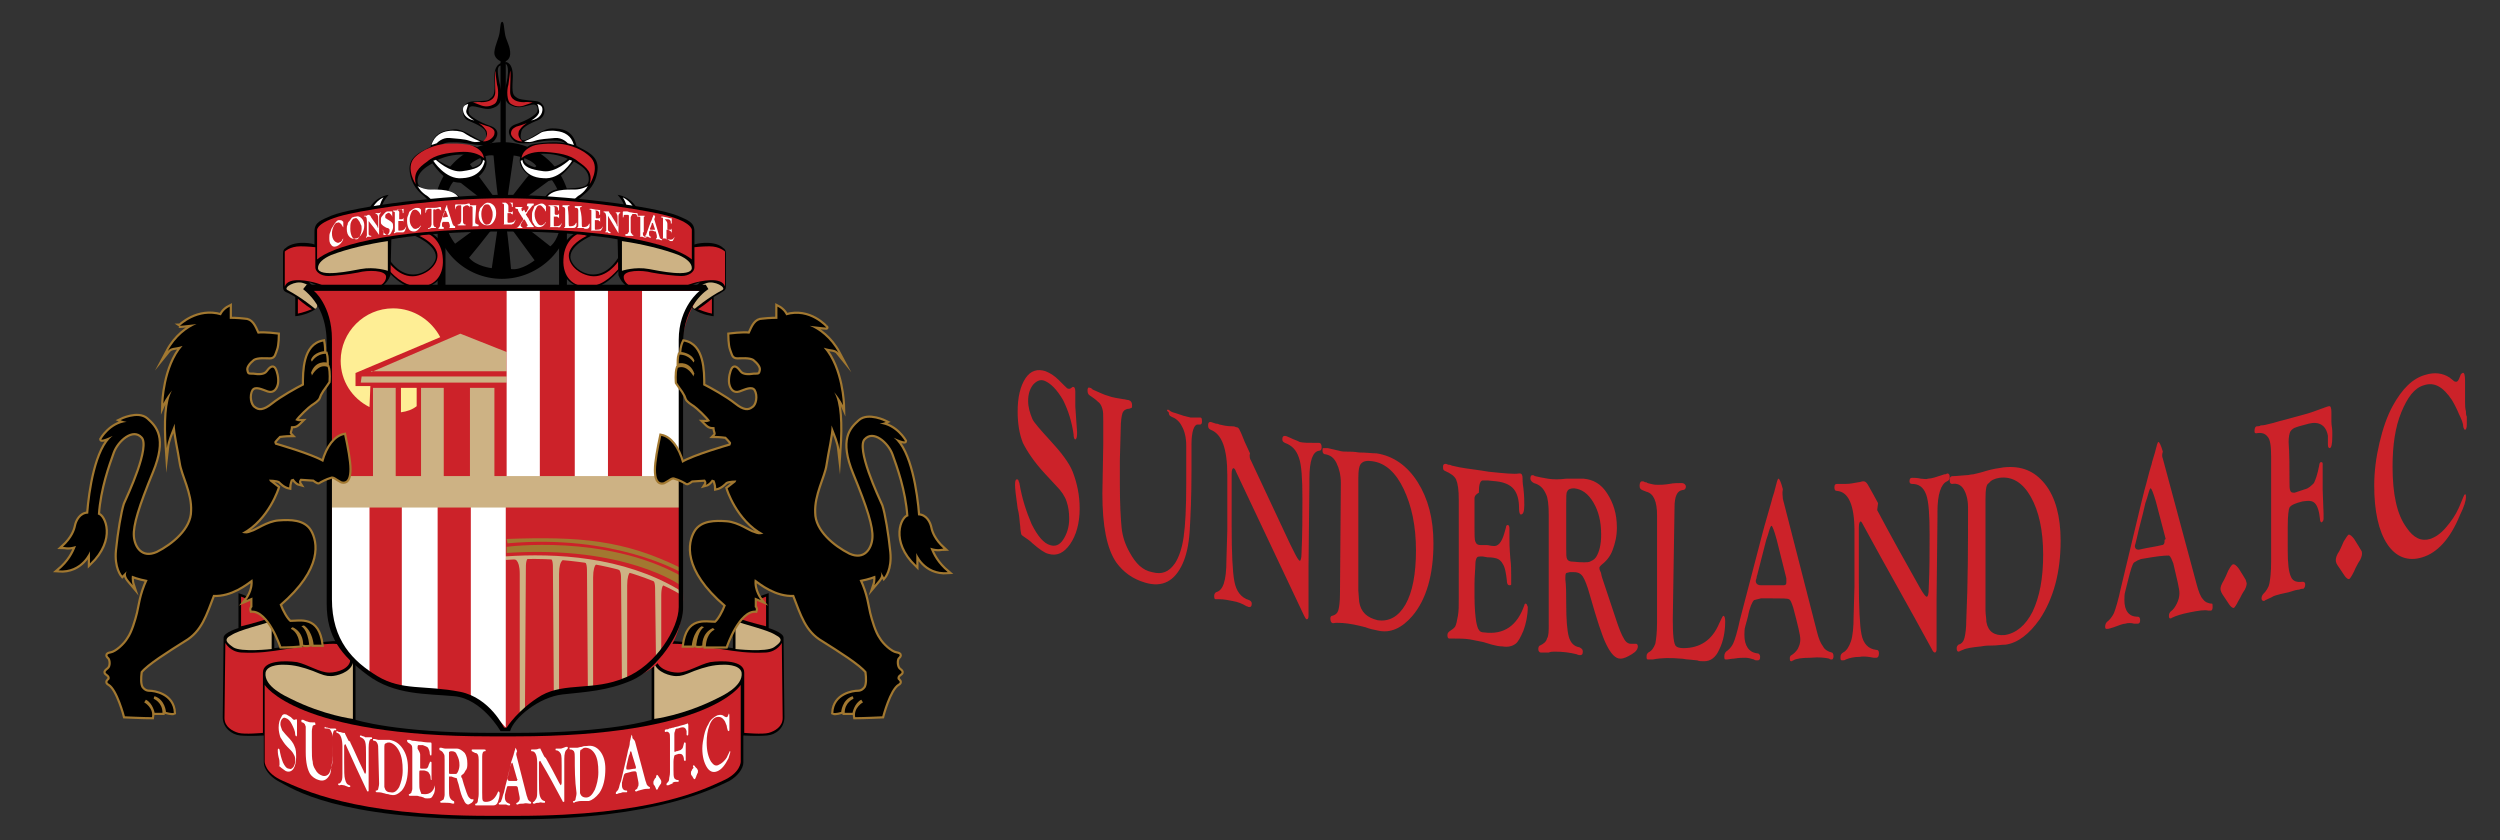 <?xml version="1.0" encoding="UTF-8"?>
<svg xmlns="http://www.w3.org/2000/svg" xmlns:xlink="http://www.w3.org/1999/xlink" id="Layer_1" x="0px" y="0px" viewBox="0 0 286.2 96.2" style="enable-background:new 0 0 286.2 96.2;" xml:space="preserve">
  <rect x="0" y="0" width="286.2" height="96.2" fill="#333333" stroke="none"/>
  <style type="text/css">	.st0{fill-rule:evenodd;clip-rule:evenodd;}	.st1{fill-rule:evenodd;clip-rule:evenodd;fill:#FFFFFF;}	.st2{fill-rule:evenodd;clip-rule:evenodd;fill:#CC2229;}	.st3{fill-rule:evenodd;clip-rule:evenodd;fill:#CDB284;}	.st4{fill-rule:evenodd;clip-rule:evenodd;fill:#A27830;}	.st5{fill-rule:evenodd;clip-rule:evenodd;fill:#FEEE95;}	.st6{fill:none;stroke:#A27830;stroke-width:0.501;stroke-miterlimit:33.89;}</style>
  <path class="st0" d="M51,33.9h-0.9V23.8H51V33.9z M64.9,33.9H64V23.8h0.9V33.9z"></path>
  <path class="st0" d="M47.5,27c0,0,2.4,1,2.4,2.4c0,1.4-3.3,3.8-5.6-0.1v1.6c0,0,1.8,2.4,3.9,2.1c2.1-0.3,2.9-1.7,2.7-3.7 c-0.2-1.9-1-2.3-2-2.9L47.5,27L47.5,27z M67.7,27c0,0-2.4,1-2.4,2.4c0,1.4,3.3,3.8,5.6-0.1v1.6c0,0-1.8,2.4-3.9,2.1 c-2.1-0.3-2.9-1.7-2.7-3.7c0.2-1.9,1-2.3,2-2.9L67.7,27L67.7,27z M44.5,22.3c0,0-1.8,0.2-2.4,2c1-0.2,1.6-0.2,1.6-0.2 S43.5,23.4,44.5,22.3z"></path>
  <path class="st1" d="M42.4,24.3c0,0,0.4-1.2,1.5-1.7c-0.4,0.6-0.5,1.2-0.5,1.5L42.4,24.3L42.4,24.3z"></path>
  <path class="st2" d="M44.4,29.9c0,0,1.3,2,3.2,1.7c1.7-0.3,2.8-1.7,2.4-2.8c-0.4-1.1-2-1.8-2-1.8l0.9-0.3c0,0,1.7,0.6,1.8,3 c0.1,2-1.1,3.2-2.9,3.1c-1.8-0.1-3-1.6-3.4-2L44.4,29.9L44.4,29.9z"></path>
  <path class="st0" d="M70.7,22.3c0,0,1.8,0.2,2.4,2c-1-0.2-1.6-0.2-1.6-0.2S71.7,23.4,70.7,22.3z"></path>
  <path class="st1" d="M72.8,24.3c0,0-0.4-1.2-1.5-1.7c0.4,0.6,0.5,1.2,0.5,1.5L72.8,24.3z"></path>
  <path class="st2" d="M70.8,29.9c0,0-1.3,2-3.2,1.7c-1.7-0.3-2.8-1.7-2.4-2.8c0.4-1.1,2-1.8,2-1.8l-0.9-0.3c0,0-1.7,0.6-1.8,3 c-0.1,2,1.1,3.2,2.9,3.1c1.8-0.1,3-1.6,3.4-2L70.8,29.9L70.8,29.9z"></path>
  <path class="st0" d="M64.7,21.1c1.7,4-0.2,8.5-4.2,10.2c-4,1.7-8.6-0.2-10.2-4.2s0.2-8.5,4.2-10.2S63.1,17.1,64.7,21.1L64.7,21.1z  M57.1,23.3c0,0-0.4-3-0.6-5.5c-1.2-0.2-2.7,1-2.7,1L57.1,23.3z M57.9,25.3c0,0,0.4,3,0.6,5.5c1.2,0.2,2.7-1,2.7-1L57.9,25.3z  M56.6,24.6c0,0-3,0.4-5.5,0.6c-0.2,1.2,1,2.7,1,2.7L56.6,24.6z M58.6,23.8c0,0,3-0.4,5.5-0.6c0.2-1.2-1-2.7-1-2.7L58.6,23.8z  M56.6,23.9c0,0-2.4-1.8-4.4-3.4c-1,0.8-1.2,2.6-1.2,2.6L56.6,23.9L56.6,23.9z M58.6,24.8c0,0,2.4,1.8,4.4,3.4 c1-0.8,1.2-2.6,1.2-2.6L58.6,24.8L58.6,24.8z M57.1,25.2c0,0-1.8,2.4-3.4,4.3c0.8,1,2.6,1.2,2.6,1.2L57.1,25.2L57.1,25.2z M58,23.3 c0,0,1.8-2.4,3.4-4.3c-0.8-1-2.6-1.2-2.6-1.2L58,23.3L58,23.3z"></path>
  <path class="st0" d="M57.4,7.5c-0.6,0-0.4,0.9-0.3,1.6c0.1,0.7,0.8,2.4-0.3,3.1c-0.9,0.5-1.4,0.2-2.4,0c-0.9-0.2-0.8,0.5-0.7,0.8 c0.1,0.3,1.2,1,2.4,1.4c1.2,0.4,0.9,1.3,0.4,1.8c-0.5,0.5-1.3,0.4-1.7,0.4c-0.4,0-1.8-0.3-2.4-0.3c-0.6,0-1.4-0.1-1.9,0.3 c1.3-0.3,3.9,0.1,4,0.2c1,0.5,1.1,1,1.2,1.7c0.1,0.8-0.9,2.3-2.7,2.4c-1.8,0.2-2.9-1.4-3.5-2.2c-0.9,0.5-1.7,1.1-1.7,2 c0,1,1,1,2.9,1.1c2,0.1,2.3,1.4,2.3,1.4l-3.4,0.3c0,0-0.4-0.4-1-1c-0.6-0.5-1.5-1.2-1.7-2.9c-0.2-1.7,1.3-2.2,2.4-2.8 c0.4-1.8,1.8-1.9,2.8-2c1,0,2.2,1,3,1.3c0.8,0.2,0.6-0.6,0.5-1c-0.1-0.4-0.8-0.8-2-1.3c-0.5-0.2-0.8-1-0.5-1.6 c0.4-0.6,0.8-0.6,1.6-0.6c0.8-0.1,1.1,0,1.4-0.3c0.4-0.3,0.6-0.5,0.5-2.2c-0.1-1.9,0.9-1.9,0.9-1.9L57.4,7.5L57.4,7.5z M53.7,19.3 c0.8-0.2,1.5-0.5,1.4-1c-0.1-0.4-0.8-0.6-2.3-0.6c-1.5,0-2.7,0.6-2.7,0.6C52.1,19.7,53.4,19.3,53.7,19.3z"></path>
  <path class="st2" d="M47.6,21.1c0,0-1.2-1.8-0.2-3c1-1.1,2.6-1.5,3.3-1.6s2.7-0.1,3.4,0.2c0.7,0.3,1.2,0.7,1.3,1.4 c-0.6-0.5-1.5-0.8-2.8-0.7c-1.4,0.1-2.8,0.3-3.7,1.1C47.9,19.2,47.3,19.8,47.6,21.1L47.6,21.1z"></path>
  <path class="st1" d="M47.8,21.3c0,0,0.7,0.4,1.5,0.4c0.8,0,2.8-0.1,3.3,1.1c-0.7,0.1-3,0.3-3,0.3s-0.5-0.6-0.9-0.8 C48.3,22,48.1,21.8,47.8,21.3L47.8,21.3z M49.6,18.4l0.3-0.1c0,0,1.6,1.5,3,1.3c1.5-0.2,2.3-0.5,2.4-1.3c0.1,0.1,0.2,0.1,0.2,0.1 s-0.2,1.9-2.6,2C51,20.6,49.6,18.4,49.6,18.4z M49.4,16.6l0.6-0.2c0,0,0.6-0.7,1.5-0.6c0.9,0.1,1.6,0.1,2.2,0.3s0.7,0.2,1.3,0.1 c-0.8-0.3-1.6-0.8-1.9-1c-0.3-0.2-1.2-0.3-1.8-0.2C50.6,15.1,49.7,15.5,49.4,16.6L49.4,16.6z"></path>
  <path class="st2" d="M54.8,14.1c0,0,0.8,0.3,1.2,0.4c0.4,0.2,0.7,0.4,0.6,0.8c0,0.3-0.5,0.9-1.3,0.9c0.5-0.5,0.5-0.8,0.4-1.2 C55.5,14.7,55.3,14.4,54.8,14.1z"></path>
  <path class="st1" d="M54.3,13.8c0,0-1.1-0.6-0.9-1.2c0.2-0.6,0.2-0.7,0.2-0.7S53,12,53,12.5S53.3,13.6,54.3,13.8z"></path>
  <path class="st2" d="M54,11.8c0,0,0.5-0.2,1.1-0.1c0.7,0,1.6-0.2,1.6-1.2c0-0.9-0.1-2.1,0-2.4c0,0,0.1,1,0.2,1.6 c0.2,0.6,0.2,1.9-0.3,2.2c-0.5,0.3-1,0.4-1.7,0.1C54.4,11.8,54.2,11.7,54,11.8L54,11.8z"></path>
  <path class="st0" d="M57.9,7.1c0,0,0.9,0,0.8,1.9c-0.1,1.7,0,1.9,0.5,2.2c0.3,0.2,0.7,0.2,1.4,0.3c0.8,0.1,1.2,0,1.6,0.6 c0.3,0.6,0.1,1.3-0.5,1.6c-1.2,0.5-1.9,0.9-2,1.3c-0.1,0.4-0.3,1.3,0.5,1c0.8-0.2,1.9-1.3,3-1.3c1,0,2.4,0.1,2.8,2 c1.1,0.6,2.6,1.1,2.4,2.8s-1.1,2.4-1.7,2.9c-0.6,0.5-1,1-1,1L62.2,23c0,0,0.3-1.4,2.3-1.4c2-0.1,2.9-0.1,2.9-1.1c0-1-0.8-1.5-1.7-2 c-0.7,0.8-1.7,2.4-3.5,2.2s-2.8-1.6-2.7-2.4c0.1-0.7,0.2-1.1,1.2-1.7c0.1-0.1,2.7-0.5,4-0.2c-0.5-0.4-1.3-0.3-1.9-0.3 c-0.6,0-1.9,0.3-2.4,0.3c-0.4,0-1.3,0.1-1.7-0.4c-0.5-0.5-0.8-1.4,0.4-1.8c1.2-0.4,2.2-1,2.4-1.4c0.1-0.3,0.1-1-0.7-0.8 c-0.9,0.2-1.5,0.5-2.4,0c-1.1-0.6-0.4-2.3-0.3-3.1c0.1-0.7,0.1-1.6-0.3-1.6L57.9,7.1L57.9,7.1z M65,18.2c0,0-1.1-0.6-2.7-0.6 c-1.5,0-2.2,0.2-2.3,0.6c-0.1,0.4,0.6,0.8,1.4,1C61.8,19.3,63,19.7,65,18.2z"></path>
  <path class="st2" d="M67.5,21.1c0,0,1.2-1.8,0.2-3c-1-1.1-2.6-1.5-3.3-1.6c-0.7-0.1-2.7-0.1-3.4,0.2c-0.7,0.3-1.2,0.7-1.3,1.4 c0.6-0.5,1.5-0.8,2.8-0.7c1.4,0.1,2.8,0.3,3.7,1.1C67.2,19.2,67.9,19.8,67.5,21.1z"></path>
  <path class="st1" d="M67.3,21.3c0,0-0.7,0.4-1.5,0.4c-0.8,0-2.8-0.1-3.3,1.1c0.6,0.1,3,0.3,3,0.3s0.5-0.6,0.9-0.8 C66.8,22,67,21.8,67.3,21.3L67.3,21.3z M65.5,18.4l-0.3-0.1c0,0-1.6,1.5-3,1.3c-1.5-0.2-2.3-0.5-2.4-1.3c-0.1,0.1-0.2,0.1-0.2,0.1 s0.2,1.9,2.6,2C64.2,20.6,65.5,18.4,65.5,18.4z M65.7,16.6L65,16.4c0,0-0.6-0.7-1.5-0.6c-0.9,0.1-1.6,0.1-2.2,0.3s-0.7,0.2-1.3,0.1 c0.8-0.3,1.6-0.8,1.9-1c0.3-0.2,1.2-0.3,1.8-0.2C64.6,15.1,65.4,15.5,65.7,16.6L65.7,16.6z"></path>
  <path class="st2" d="M60.3,14.1c0,0-0.8,0.3-1.2,0.4c-0.4,0.2-0.6,0.4-0.6,0.8c0,0.3,0.5,0.9,1.3,0.9c-0.5-0.5-0.5-0.8-0.4-1.2 C59.6,14.7,59.8,14.4,60.3,14.1z"></path>
  <path class="st1" d="M60.8,13.8c0,0,1.1-0.6,0.9-1.2c-0.1-0.6-0.2-0.7-0.2-0.7s0.6,0.1,0.6,0.6S61.8,13.6,60.8,13.8z"></path>
  <path class="st2" d="M61.1,11.8c0,0-0.5-0.2-1.1-0.1c-0.7,0-1.6-0.2-1.6-1.2c0-0.9,0.1-2.1,0-2.4c0,0-0.1,1-0.2,1.6 c-0.2,0.6-0.2,1.9,0.3,2.2c0.5,0.3,1,0.4,1.7,0.1C60.8,11.8,61,11.7,61.1,11.8L61.1,11.8z"></path>
  <path class="st0" d="M57.7,22.3c6.7,0,17.2,1.3,19.9,2.4c1.1,0.5,1.9,0.7,1.9,1.8v1.5c0,0,0.4-0.2,1.4-0.2c0.8,0,1.5,0.2,1.9,0.6 c0.2,0.1,0.3,0.3,0.3,0.6v3.8c0,0.5-0.3,0.5-0.7,0.8c-0.4,0.2-0.7,0.4-0.7,0.4l0,2.2c0,0-1.3-0.1-2.3-0.8c-0.8-0.6-0.3-2.2,0.3-2.7 c0.4-0.3,0.4-0.4,0.4-0.4s-0.2,0.1-0.5,0.2c-0.8,0.3-2.4,1.2-3.6,1.2c-1.4,0-4.4,0-5.2-2.2l-0.1-4.1c0,0-4.4-0.9-13-0.9h0.1 c-8.7,0-13,0.9-13,0.9l-0.1,4.1c-0.8,2.2-3.8,2.2-5.2,2.2c-1.2,0-2.8-0.9-3.6-1.2c-0.2-0.1-0.5-0.2-0.5-0.2s0,0.1,0.4,0.4 c0.6,0.5,1.1,2.1,0.3,2.7c-1,0.7-2.3,0.8-2.3,0.8l0-2.2c0,0-0.3-0.2-0.7-0.4c-0.4-0.2-0.7-0.2-0.7-0.8v-3.8c0-0.3,0.1-0.5,0.3-0.6 c0.4-0.4,1.2-0.6,1.9-0.6c1.1,0,1.4,0.2,1.4,0.2v-1.5c0-1.1,0.8-1.3,1.9-1.8c2.7-1.1,13.2-2.4,19.9-2.4L57.7,22.3L57.7,22.3z  M59.1,93.8c16.1,0,22.7-3.6,24.4-4.4c0.9-0.5,1.6-1.4,1.6-2.1s0-3.1,0-3.1s1.6,0.1,2.7,0c1.1-0.1,2-0.9,2-2.1 c0-1.2-0.1-7.3-0.1-9.1c0-0.6-1.7-1.1-1.7-1.1v-4c0,0-4.1,1.2-4.1,3.1v3.2c0,0-5-0.7-6.7-0.8c-1.7-0.1-2.6,1-2.6,2.4v6.6 c0,0-4.6,1.5-15.5,1.5h-2.9c-10.9,0-15.5-1.5-15.5-1.5v-6.6c0-1.5-1-2.5-2.6-2.4c-1.7,0.1-6.7,0.8-6.7,0.8v-3.2 c0-1.8-4.1-3.1-4.1-3.1v4c0,0-1.7,0.5-1.7,1.1c0,1.8-0.1,7.9-0.1,9.1c0,1.2,1,2,2,2.1c1.1,0.1,2.7,0,2.7,0s0,2.4,0,3.1 c0,0.7,0.7,1.6,1.6,2.1c1.7,0.9,6.7,4.4,24.4,4.4H59.1L59.1,93.8z"></path>
  <path class="st2" d="M27.6,68.3c0,0,3.5,1.3,3.2,2.5c0,0-1.9,0.6-3.2,0.9V68.3z"></path>
  <path class="st3" d="M31.1,71.1v3.2c0,0-3.5,0.4-4.4-0.2c-0.7-0.5-1.2-0.9-0.2-1.4C27.4,72.1,30.1,71.5,31.1,71.1L31.1,71.1z"></path>
  <path class="st2" d="M25.8,73.6c0,0,0.5,1,1.8,1.1c2,0.1,3.3-0.1,5.2-0.4c2.2-0.3,4.1-0.6,5.4-0.6c1.3,0,1.9,0.7,1.9,1.8 c0,1-1.4,1.5-2.4,1.5c-1.1,0-2.4-0.9-3.7-1.2c-1.4-0.2-3.9-0.2-3.9,1.2c0,1.4,0,6.9,0,6.9s-2.1,0.2-2.8,0c-0.7-0.2-1.6-0.7-1.6-1.7 S25.8,73.6,25.8,73.6L25.8,73.6z"></path>
  <path class="st3" d="M32.5,76.1c1.2,0,2.2,0.3,3.3,0.7c1.2,0.5,1.5,0.6,2.1,0.6s2.2-0.4,2.5-1.5v6.4c0,0-3.3-0.4-7.1-2.3 c-0.6-0.3-3.1-1.4-2.9-3C30.6,76,32.5,76.1,32.5,76.1z"></path>
  <path class="st2" d="M59.1,93.4c15.6,0,21.6-3.1,23.6-4c2.1-0.9,2.1-2.2,2.1-2.2v-8.8c0,0-3.5,5.9-25.8,5.9h-2.9 c-22.2,0-25.8-5.9-25.8-5.9v8.8c0,0,0,1.3,2.1,2.2c2.1,0.9,8,4,23.6,4H59.1L59.1,93.4z M87.7,68.3c0,0-3.5,1.3-3.2,2.5 c0,0,1.9,0.6,3.2,0.9V68.3z"></path>
  <path class="st3" d="M84.2,71.1v3.2c0,0,3.5,0.4,4.4-0.2c0.7-0.5,1.2-0.9,0.2-1.4C87.9,72.1,85.2,71.5,84.2,71.1z"></path>
  <path class="st2" d="M89.5,73.6c0,0-0.5,1-1.8,1.1c-2,0.1-3.3-0.1-5.2-0.4c-2.2-0.3-4.1-0.6-5.4-0.6c-1.3,0-1.9,0.7-1.9,1.8 c0,1,1.4,1.5,2.4,1.5c1.1,0,2.4-0.9,3.7-1.2c1.4-0.2,3.9-0.2,3.9,1.2c0,1.4,0,6.9,0,6.9s2.1,0.2,2.8,0s1.6-0.7,1.6-1.7 S89.5,73.6,89.5,73.6L89.5,73.6z"></path>
  <path class="st3" d="M82.8,76.1c-1.2,0-2.2,0.3-3.3,0.7c-1.2,0.5-1.5,0.6-2.1,0.6c-0.6,0-2.2-0.4-2.5-1.5v6.4c0,0,3.3-0.4,7.1-2.3 c0.6-0.3,3.1-1.4,2.9-3C84.7,76,82.8,76.1,82.8,76.1z"></path>
  <path class="st1" d="M32.8,81.8c0.2,0.1,0.3,0.2,0.5,0.3l0.2,0.2c0.1,0.1,0.1,0.1,0.2,0.1c0,0,0.1,0,0.1,0l0.1-0.1c0,0,0,0,0,0 c0,0,0.1,0.1,0.1,0.2l0,0.4c0,0.1,0,0.1,0,0.2l0,0.5l0,0.4c0,0,0,0.1,0,0.1c0,0.1,0,0.2-0.1,0.2c0,0-0.1-0.1-0.1-0.2 c0-0.4-0.2-0.8-0.4-1.2c-0.2-0.4-0.4-0.6-0.7-0.7c-0.2-0.1-0.3,0-0.4,0.1c-0.1,0.1-0.2,0.3-0.2,0.6c0,0.2,0.1,0.4,0.2,0.7 c0.1,0.1,0.3,0.4,0.6,0.7c0.4,0.4,0.7,0.8,0.8,1.1c0.2,0.4,0.2,0.8,0.2,1.3c0,0.5-0.1,1-0.3,1.3c-0.2,0.3-0.5,0.4-0.8,0.3 c-0.1,0-0.3-0.2-0.6-0.4c-0.1-0.1-0.2-0.2-0.3-0.2C32,87.7,32,87.6,32,87.6c0,0,0-0.1,0-0.2c0-0.2,0-0.4-0.1-0.7 c-0.1-0.4-0.1-0.7-0.1-0.8c0-0.1,0-0.2,0.1-0.2c0,0,0,0,0.1,0.1c0.1,0.6,0.2,1,0.4,1.5c0.2,0.4,0.4,0.7,0.7,0.7 c0.2,0.1,0.3,0,0.5-0.2c0.1-0.2,0.2-0.4,0.2-0.7c0-0.2,0-0.4-0.1-0.6c-0.1-0.2-0.2-0.4-0.4-0.6l-0.4-0.4c-0.4-0.4-0.6-0.8-0.8-1.1 c-0.1-0.3-0.2-0.7-0.2-1.1c0-0.5,0.1-0.9,0.3-1.2C32.3,81.8,32.5,81.7,32.8,81.8L32.8,81.8z M37.2,83.2 C37.2,83.2,37.2,83.2,37.2,83.2c0.1,0.1,0.2,0.1,0.3,0.1l0.3,0.1l0.3,0c0.1,0,0.2,0,0.2,0c0,0,0.1,0,0.1,0c0,0,0.1,0.1,0.1,0.1 c0,0.1,0,0.1-0.1,0.1l-0.1,0c-0.1,0-0.2,0.2-0.2,0.7l0,0.4l0,0.6c0,0.9,0,1.6-0.1,2.1c-0.1,0.5-0.1,0.9-0.2,1.2 c-0.3,0.6-0.7,0.9-1.3,0.7c-0.4-0.1-0.8-0.4-1-0.7c-0.3-0.5-0.5-1.3-0.5-2.5l0-1.7l0-0.8c0-0.2,0-0.4,0-0.4c0-0.1-0.1-0.2-0.1-0.3 c-0.1-0.1-0.2-0.2-0.3-0.2c-0.1,0-0.1-0.1-0.1-0.2c0-0.1,0-0.1,0.1-0.1c0,0,0.1,0,0.1,0c0.2,0.1,0.4,0.2,0.5,0.2 c0.2,0.1,0.4,0.1,0.6,0.1c0.1,0,0.1,0,0.2,0c0.1,0,0.1,0.1,0.1,0.2c0,0,0,0.1,0,0.1c0,0,0,0-0.1,0c-0.1,0-0.2,0.1-0.2,0.1 c0,0.1-0.1,0.3-0.1,0.6l0,1.1l0,0.8c0,0.7,0,1.3,0.1,1.6c0,0.3,0.1,0.6,0.3,0.9c0.2,0.4,0.5,0.6,0.8,0.7c0.3,0.1,0.6,0,0.8-0.3 c0.1-0.2,0.2-0.5,0.3-0.9c0.1-0.4,0.1-1.1,0.1-1.9v-0.4l0-0.9c0-0.3-0.1-0.5-0.2-0.7c-0.1-0.2-0.2-0.3-0.4-0.3 C37.1,83.4,37.1,83.4,37.2,83.2C37.1,83.2,37.1,83.2,37.2,83.2L37.2,83.2z M40.1,85c0.5,1,0.9,2,1.4,3l0.1,0.2 c0.1,0.3,0.2,0.4,0.2,0.4c0,0,0.1-0.1,0.1-0.3c0-0.7,0-1.3,0-1.9c0-0.7,0-1.2-0.1-1.5c-0.1-0.3-0.3-0.4-0.5-0.5 c-0.1,0-0.1-0.1-0.1-0.1c0-0.1,0-0.1,0.1-0.1c0.1,0,0.2,0.1,0.3,0.1c0.1,0,0.2,0.1,0.2,0.1c0.1,0,0.3,0,0.6,0c0,0,0.1,0,0.1,0 c0.1,0,0.1,0.1,0.1,0.1c0,0.1,0,0.1-0.1,0.1c-0.2,0-0.3,0.4-0.3,1v0.2l0,2.9l0,0.4l0,0.5l0,0.3l0,0.6c0,0.1,0,0.1-0.1,0.1 c0,0-0.1,0-0.1-0.1c-0.8-1.7-1.6-3.4-2.4-5.2c0-0.1-0.1-0.1-0.1-0.1c0,0-0.1,0.1-0.1,0.2l0,0.1v1.8c0,0.9,0,1.6,0.1,1.9 c0.1,0.4,0.2,0.6,0.5,0.7c0.1,0,0.1,0.1,0.1,0.1c0,0.1,0,0.1-0.1,0.1c0,0-0.1,0-0.1,0c-0.2-0.1-0.3-0.1-0.5-0.2 c-0.2,0-0.3-0.1-0.5,0c0,0-0.1,0-0.1,0c0,0-0.1-0.1-0.1-0.1c0-0.1,0-0.1,0.1-0.1c0.1,0,0.2-0.1,0.3-0.3c0.1-0.2,0.1-0.5,0.1-0.8 l0-1.1v-2c0-0.9-0.2-1.5-0.6-1.6c-0.1,0-0.1-0.1-0.1-0.1c0-0.1,0-0.1,0.1-0.1l0.2,0.1c0,0,0.1,0,0.1,0c0.1,0,0.3,0.1,0.4,0.1 c0.1,0,0.1,0,0.1,0c0.1,0,0.1,0,0.1,0.1c0,0,0.1,0.2,0.2,0.4l0.2,0.4C40.1,84.9,40.1,84.9,40.1,85L40.1,85z M43.3,85.8 c0-0.3,0-0.5-0.1-0.7c-0.1-0.2-0.2-0.3-0.4-0.3c-0.1,0-0.1-0.1-0.1-0.1c0-0.1,0-0.1,0-0.1c0,0,0.1,0,0.2,0l0.4,0.1 c0.1,0,0.2,0,0.2,0c0.1,0,0.3,0,0.5,0c0.3,0,0.5,0,0.6,0c0.6,0.1,1.1,0.4,1.5,1c0.4,0.6,0.6,1.3,0.6,2.2c0,1.1-0.2,2-0.7,2.6 c-0.4,0.4-0.8,0.6-1.2,0.5c-0.2,0-0.3-0.1-0.5-0.1c-0.1,0-0.3-0.1-0.4-0.1c-0.3-0.1-0.5-0.1-0.6-0.1c-0.1,0-0.1,0-0.2,0 c0,0-0.1-0.1-0.1-0.1c0-0.1,0-0.1,0.1-0.1c0.1,0,0.2-0.1,0.2-0.2s0.1-0.3,0.1-0.6L43.3,85.8L43.3,85.8z M44,85.7v4l0,0.4 c0.1,0.4,0.3,0.6,0.7,0.6c0.4,0.1,0.7-0.1,1-0.6c0.2-0.5,0.4-1.1,0.4-1.9c0-0.9-0.1-1.6-0.4-2.2c-0.3-0.6-0.7-0.9-1.1-1 c-0.2,0-0.3,0-0.4,0.1C44,85.1,44,85.3,44,85.7z M48.1,86.4v1c0,0.3,0,0.5,0,0.5c0,0.1,0.1,0.1,0.2,0.1l0.1,0l0.1,0 c0.1,0,0.2,0,0.2,0c0.2,0,0.3-0.1,0.4-0.5l0.1-0.2c0-0.1,0-0.1,0.1-0.1c0,0,0.1,0,0.1,0.1c0,0,0,0.1,0,0.2c0,0.1,0,0.1,0,0.2 c0,0.1,0,0.3,0,0.7c0,0.2,0,0.4,0,0.6l0,0.2c0,0,0,0.1,0,0.1c0,0,0,0,0,0c-0.1,0-0.1-0.1-0.1-0.2c0-0.3-0.1-0.5-0.2-0.6 c0-0.1-0.1-0.1-0.2-0.2c-0.1,0-0.2-0.1-0.4-0.1l-0.2,0c-0.1,0-0.1,0-0.2,0s-0.1,0.1-0.1,0.3c0,0.2,0,0.4,0,0.7v0.4 c0,0.4,0,0.7,0.1,0.9c0,0.1,0.1,0.2,0.1,0.3c0,0.1,0.1,0.1,0.2,0.1c0.7,0.1,1.2-0.2,1.4-1c0,0,0-0.1,0-0.1c0,0,0,0,0,0s0,0.1,0,0.1 c0,0.3,0,0.6-0.1,0.9c-0.1,0.2-0.2,0.4-0.3,0.5c-0.1,0.1-0.3,0.1-0.5,0.1c-0.1,0-0.3,0-0.4-0.1l-0.3-0.1c-0.2,0-0.3-0.1-0.5-0.1 c-0.2,0-0.4,0-0.6,0c-0.1,0-0.1,0-0.2,0c0,0-0.1,0-0.1-0.1c0-0.1,0-0.1,0.1-0.1c0.1-0.1,0.2-0.1,0.2-0.2c0-0.1,0.1-0.2,0.1-0.4 c0-0.2,0-0.4,0-0.7v-3.6c0-0.3,0-0.6-0.1-0.7c-0.1-0.1-0.2-0.2-0.4-0.3c0,0-0.1-0.1-0.1-0.2c0-0.1,0-0.1,0.1-0.1c0,0,0,0,0.1,0 c0,0,0.1,0,0.1,0l0.3,0.1c0.3,0,0.7,0.1,1,0.1c0.6,0.1,0.9,0.1,1.1,0.1c0,0,0,0,0,0c0.1,0,0.1,0.1,0.1,0.2c0,0.1,0,0.2,0,0.4 c0,0.3,0,0.5,0,0.6c0,0.2,0,0.3-0.1,0.3c0,0-0.1-0.1-0.1-0.2c0-0.3-0.1-0.5-0.2-0.7c-0.1-0.1-0.3-0.2-0.6-0.3l-0.3,0 c-0.1,0-0.1,0-0.2,0c-0.1,0-0.1,0.2-0.1,0.4C48.1,86.2,48.1,86.3,48.1,86.4L48.1,86.4z M51.4,90.1c0,0.6,0,1,0.1,1.2 c0.1,0.2,0.2,0.3,0.4,0.4c0.1,0,0.1,0.1,0.1,0.2c0,0.1,0,0.1-0.1,0.1c0,0-0.1,0-0.1,0c-0.3-0.1-0.5-0.1-0.8-0.1c-0.1,0-0.2,0-0.2,0 l-0.2,0c-0.1,0-0.1,0-0.1,0c-0.1,0-0.1-0.1-0.1-0.1c0-0.1,0-0.1,0.1-0.1c0.1-0.1,0.2-0.1,0.3-0.2c0-0.1,0.1-0.3,0.1-0.5v-0.4l0-0.2 V87c0-0.4,0-0.6-0.1-0.7c-0.1-0.2-0.2-0.3-0.4-0.4c-0.1,0-0.1-0.1-0.1-0.2c0-0.1,0-0.1,0.1-0.1c0,0,0.1,0,0.1,0 c0.1,0,0.3,0.1,0.5,0.1c0.2,0,0.4,0,0.7,0c0.3,0,0.5,0,0.6,0c0.3,0,0.6,0.2,0.9,0.5c0.2,0.3,0.3,0.7,0.3,1.2c0,0.3,0,0.6-0.2,0.8 c-0.1,0.2-0.2,0.4-0.4,0.5c0,0-0.1,0.1-0.1,0.1c0,0,0,0.1,0,0.1c0,0,0,0.1,0.1,0.2l0.2,0.7l0.3,0.9c0.1,0.3,0.2,0.5,0.3,0.6 c0.1,0.1,0.2,0.2,0.3,0.2c0,0,0.1,0,0.1,0c0,0,0,0,0.1,0c0,0,0,0,0,0.1c0,0.1-0.1,0.2-0.2,0.3c-0.2,0.1-0.3,0.2-0.4,0.2 c-0.2,0-0.4-0.2-0.5-0.5c-0.2-0.3-0.4-0.9-0.6-1.8c-0.1-0.3-0.2-0.6-0.2-0.7C52,89,51.9,89,51.7,88.9c-0.1,0-0.1,0-0.2,0l-0.1,0 c0,0,0,0.1,0,0.2C51.4,89.5,51.4,89.8,51.4,90.1L51.4,90.1z M51.4,86.5v1.6c0,0.2,0,0.3,0,0.4c0,0.1,0.1,0.1,0.2,0.1 c0.3,0,0.5,0,0.6,0c0.1,0,0.1-0.1,0.2-0.2c0.1-0.2,0.2-0.5,0.2-0.8c0-0.5-0.1-0.8-0.3-1.2C52.2,86.1,52,86,51.7,86 c-0.1,0-0.2,0-0.3,0.1C51.4,86.2,51.4,86.3,51.4,86.5L51.4,86.5z M55.2,90.7c0,0.6,0,0.9,0.1,1c0,0,0.1,0.1,0.3,0.1 c0.6,0,1-0.3,1.3-0.9c0.1-0.2,0.1-0.3,0.2-0.3c0,0,0.1,0.1,0.1,0.2c0,0.4-0.1,0.7-0.2,1c-0.1,0.3-0.3,0.4-0.5,0.4 c-0.1,0-0.2,0-0.3,0l-0.3,0c-0.1,0-0.2,0-0.3,0c-0.3,0-0.7,0-1,0c0,0-0.1,0-0.1,0c-0.1,0-0.1,0-0.1-0.1c0-0.1,0-0.1,0.1-0.1 c0.1,0,0.2-0.2,0.2-0.3c0-0.2,0.1-0.4,0.1-0.8V87c0-0.5-0.1-0.8-0.4-0.8l-0.2-0.1C54,86,54,86,54,85.9c0-0.1,0-0.1,0.1-0.1 c0,0,0.1,0,0.1,0c0,0,0.1,0,0.1,0l0.1,0c0.1,0,0.2,0,0.2,0c0.1,0,0.2,0,0.4,0c0.1,0,0.3,0,0.4,0c0.1,0,0.2,0,0.2,0.1 c0,0.1,0,0.1-0.1,0.1c-0.2,0-0.3,0.2-0.3,0.6L55.2,90.7L55.2,90.7z M59.1,86.4l1.2,4.7c0.1,0.2,0.1,0.4,0.2,0.5 c0.1,0.1,0.2,0.2,0.3,0.2c0,0,0,0.1,0,0.1c0,0.1,0,0.1-0.1,0.1c0,0-0.1,0-0.1,0c-0.1,0-0.4-0.1-0.7,0c-0.3,0-0.5,0-0.6,0.1 c0,0,0,0-0.1,0c0,0-0.1,0-0.1-0.1c0,0,0-0.1,0.1-0.1c0.1-0.1,0.2-0.1,0.2-0.2c0.1-0.1,0.1-0.2,0.1-0.3c0-0.2-0.1-0.5-0.2-1.1 c0-0.2-0.1-0.3-0.2-0.3c-0.1,0-0.3,0-0.6,0c-0.1,0-0.2,0-0.4,0L58.1,90c-0.1,0.1-0.1,0.3-0.2,0.6l-0.1,0.4c0,0.1,0,0.2,0,0.3 c0,0.4,0.2,0.6,0.5,0.7c0.1,0,0.1,0.1,0.1,0.1c0,0.1,0,0.1-0.1,0.1c0,0-0.1,0-0.1,0c-0.1,0-0.2-0.1-0.3-0.1c-0.1,0-0.2,0-0.4,0 c-0.1,0-0.2,0-0.3,0c-0.1,0-0.1,0-0.1-0.1c0-0.1,0-0.1,0.1-0.1c0.1-0.1,0.2-0.1,0.2-0.3c0.1-0.1,0.1-0.4,0.3-0.9 c0.2-1,0.5-1.9,0.7-2.9c0.1-0.2,0.1-0.4,0.1-0.5l0.3-0.9c0-0.1,0.1-0.3,0.1-0.4v0c0.1-0.2,0.1-0.4,0.1-0.4c0,0,0.1,0.1,0.2,0.4 C59.1,86.2,59.1,86.3,59.1,86.4L59.1,86.4z M59.2,89.2l-0.4-1.4c-0.1-0.3-0.1-0.5-0.2-0.5c0,0-0.1,0.1-0.1,0.3l-0.1,0.2l-0.3,1.2 c0,0,0,0.1,0,0.1c0,0,0,0.1,0,0.1c0,0.1,0.1,0.2,0.2,0.2c0.3,0,0.5,0,0.8,0c0.1,0,0.1,0,0.1-0.1C59.3,89.3,59.3,89.3,59.2,89.2 C59.3,89.2,59.2,89.2,59.2,89.2z M62.5,86.8c0.5,0.9,1,1.8,1.5,2.8c0.1,0.2,0.2,0.3,0.2,0.3c0,0,0.1-0.1,0.1-0.3c0-0.7,0-1.3,0-1.9 c0-0.7,0-1.2-0.1-1.4c-0.1-0.2-0.3-0.4-0.5-0.4c-0.1,0-0.1,0-0.1-0.1c0-0.1,0-0.1,0.1-0.1c0.1,0,0.2,0,0.3,0c0.1,0,0.2,0,0.2,0 c0.1,0,0.3-0.1,0.6-0.2c0,0,0.1,0,0.1,0c0.1,0,0.1,0,0.1,0.1c0,0.1,0,0.1-0.1,0.2c-0.2,0.1-0.3,0.5-0.3,1.1V87l0,2.9 c0,0.1,0,0.3,0,0.4l0,0.5l0,0.3c0,0.2,0,0.4,0,0.6c0,0.1,0,0.1-0.1,0.1c0,0-0.1,0-0.1-0.1c-0.8-1.5-1.6-3-2.5-4.5 c0-0.1-0.1-0.1-0.1-0.1c0,0-0.1,0.1-0.1,0.2c0,0,0,0.1,0,0.1v1.8c0,0.9,0,1.6,0.1,1.9c0.1,0.3,0.2,0.5,0.5,0.6c0.1,0,0.1,0,0.1,0.1 c0,0.1,0,0.1-0.1,0.1c0,0-0.1,0-0.1,0c-0.2,0-0.3-0.1-0.5,0c-0.2,0-0.3,0-0.5,0.1c0,0-0.1,0-0.1,0c0,0-0.1,0-0.1-0.1 c0-0.1,0-0.1,0.1-0.1c0.1-0.1,0.2-0.2,0.3-0.4c0.1-0.2,0.1-0.5,0.1-0.9l0-1.1v-2c0-0.9-0.2-1.4-0.6-1.4c-0.1,0-0.1,0-0.1-0.1 c0-0.1,0-0.1,0.1-0.1l0.2,0l0.1,0c0.1,0,0.3,0,0.5-0.1c0.1,0,0.1,0,0.1,0c0.1,0,0.1,0,0.1,0.1c0,0,0.1,0.2,0.2,0.4l0.2,0.4 L62.5,86.8L62.5,86.8z M65.8,86.7c0-0.3,0-0.5-0.1-0.7c-0.1-0.1-0.2-0.2-0.4-0.2c-0.1,0-0.1,0-0.1-0.1c0-0.1,0-0.1,0-0.1 c0,0,0.1,0,0.2,0l0.4,0c0.1,0,0.2,0,0.3,0c0.1,0,0.3-0.1,0.5-0.1c0.2-0.1,0.4-0.1,0.6-0.1c0.6-0.1,1.1,0.1,1.5,0.6 c0.4,0.5,0.6,1.2,0.6,2c0,1.1-0.2,2.1-0.7,2.8c-0.4,0.5-0.8,0.8-1.2,0.9c-0.2,0-0.3,0-0.5,0c-0.1,0-0.3,0-0.4,0 c-0.3,0-0.5,0.1-0.6,0.1c-0.1,0-0.1,0.1-0.2,0.1c0,0-0.1,0-0.1-0.1c0-0.1,0-0.1,0.1-0.1c0.1,0,0.2-0.1,0.2-0.3 c0-0.1,0.1-0.3,0.1-0.6C65.8,89.3,65.8,88,65.8,86.7L65.8,86.7z M66.4,86.4v4c0,0.1,0,0.3,0,0.4c0.1,0.3,0.3,0.5,0.7,0.5 c0.4,0,0.7-0.3,1-0.9c0.2-0.5,0.4-1.2,0.4-2c0-0.9-0.1-1.6-0.4-2.1c-0.3-0.5-0.7-0.7-1.1-0.7c-0.2,0-0.3,0.1-0.4,0.2 C66.4,85.8,66.4,86,66.4,86.4z M72.7,84.9c0.4,1.5,0.8,3,1.2,4.5c0.1,0.2,0.1,0.4,0.2,0.5c0.1,0.1,0.2,0.2,0.3,0.2c0,0,0,0,0,0.1 c0,0.1,0,0.1-0.1,0.1c0,0-0.1,0-0.1,0c-0.1,0-0.4,0-0.7,0.1c-0.3,0.1-0.5,0.1-0.6,0.2c0,0,0,0-0.1,0c0,0-0.1,0-0.1-0.1 c0,0,0-0.1,0.1-0.1c0.1-0.1,0.2-0.1,0.2-0.3c0.1-0.1,0.1-0.2,0.1-0.4c0-0.2-0.1-0.5-0.2-1.1c0-0.2-0.1-0.3-0.2-0.3 c-0.1,0-0.3,0-0.6,0.1l-0.4,0.1c-0.1,0-0.2,0.1-0.2,0.1c-0.1,0.1-0.1,0.3-0.2,0.6l-0.1,0.4c0,0.1,0,0.2,0,0.3c0,0.4,0.2,0.6,0.5,0.6 c0.1,0,0.1,0,0.1,0.1c0,0.1,0,0.1-0.1,0.1c0,0-0.1,0-0.1,0c-0.1,0-0.2,0-0.3,0c-0.1,0-0.2,0.1-0.4,0.1c-0.1,0-0.2,0.1-0.3,0.1 c-0.1,0-0.1,0-0.1-0.1c0-0.1,0-0.1,0.1-0.2c0.1-0.1,0.2-0.2,0.2-0.3c0.1-0.1,0.1-0.5,0.3-0.9l0.7-3l0.1-0.5c0.1-0.3,0.2-0.6,0.2-0.9 c0-0.2,0.1-0.3,0.1-0.5v0c0.1-0.3,0.1-0.4,0.1-0.4c0,0,0.1,0.1,0.1,0.4C72.7,84.8,72.7,84.9,72.7,84.9L72.7,84.9z M72.8,87.8 l-0.4-1.3c-0.1-0.3-0.1-0.5-0.2-0.5c0,0-0.1,0.1-0.1,0.3l-0.1,0.2c-0.1,0.4-0.2,0.8-0.3,1.3l0,0.1c0,0,0,0.1,0,0.1 c0,0.1,0.1,0.1,0.2,0.1c0.3,0,0.5-0.1,0.8-0.1c0.1,0,0.1-0.1,0.1-0.1C72.8,87.9,72.8,87.9,72.8,87.8C72.8,87.8,72.8,87.8,72.8,87.8 L72.8,87.8z M75.2,88.7c0,0,0.1,0,0.2,0.2l0.2,0.3l0.1,0.2c0,0,0,0.1,0,0.1c0,0.1,0,0.2-0.1,0.3c-0.1,0.1-0.1,0.2-0.2,0.3 c-0.1,0.2-0.1,0.3-0.2,0.3c0,0-0.1,0-0.1-0.1C75,90.1,75,90,74.9,89.9c-0.1-0.1-0.1-0.2-0.1-0.3c0-0.1,0-0.2,0.1-0.3 c0-0.1,0.1-0.2,0.2-0.3C75.1,88.8,75.2,88.7,75.2,88.7L75.2,88.7z M77.2,85.7c0,0.2,0,0.3,0,0.3c0,0.1,0.1,0.1,0.2,0l0.1,0l0.3-0.1 c0.1,0,0.2-0.1,0.3-0.2c0.1-0.1,0.1-0.3,0.2-0.6c0-0.1,0-0.1,0.1-0.1c0,0,0.1,0,0.1,0.1c0,0,0,0.1,0,0.1c0,0,0,0.1,0,0.1 c0,0.2,0,0.4,0,0.6l0,0.9c0,0.1,0,0.2,0,0.2c0,0.1,0,0.1-0.1,0.1c0,0-0.1,0-0.1-0.1c0-0.3-0.1-0.5-0.2-0.6c-0.1-0.1-0.2-0.1-0.4-0.1 c-0.3,0.1-0.4,0.1-0.5,0.2c0,0.1-0.1,0.3-0.1,0.7c0,0.1,0,0.2,0,0.4v0.5c0,0.5,0,0.8,0.1,1c0.1,0.1,0.2,0.2,0.4,0.2 c0.1,0,0.1,0,0.1,0.1c0,0.1,0,0.1-0.1,0.1c0,0-0.1,0-0.2,0c-0.1,0-0.2,0-0.4,0.1L77,89.7c-0.1,0-0.2,0.1-0.3,0.1 c-0.1,0.1-0.2,0.1-0.3,0.1c-0.1,0-0.1,0-0.1-0.1c0-0.1,0-0.1,0.1-0.2c0.1-0.1,0.2-0.2,0.2-0.4c0-0.2,0.1-0.4,0.1-0.8v-3.8 c0-0.4,0-0.6-0.1-0.7c-0.1-0.1-0.2-0.2-0.4-0.1c0,0-0.1,0-0.1-0.1c0-0.1,0-0.1,0.1-0.2c0,0,0.1,0,0.1,0c0.1,0,0.2,0,0.3-0.1 c0.2,0,0.3-0.1,0.5-0.1c0.2-0.1,0.5-0.1,0.7-0.2c0.3-0.1,0.5-0.1,0.7-0.2c0.1,0,0.2-0.1,0.2-0.1c0,0,0.1,0.1,0.1,0.2l0,0.3 c0,0.1,0,0.2,0,0.3c0,0.1,0,0.1,0,0.2c0,0.3,0,0.4-0.1,0.4c0,0-0.1,0-0.1-0.1v-0.2c0-0.1,0-0.1,0-0.2c-0.1-0.4-0.3-0.5-0.7-0.4 l-0.3,0.1l-0.1,0c-0.1,0-0.2,0.1-0.2,0.2c0,0.1-0.1,0.2-0.1,0.4C77.2,84.8,77.2,85.2,77.2,85.7L77.2,85.7z M79.4,87.6 c0,0,0.1,0,0.2,0.2l0.2,0.2l0.1,0.2c0,0,0,0.1,0,0.1c0,0.1,0,0.2-0.1,0.3c0,0.1-0.1,0.2-0.1,0.3c-0.1,0.2-0.1,0.3-0.2,0.3 c0,0-0.1,0-0.1-0.1c-0.1-0.1-0.1-0.2-0.2-0.3c-0.1-0.1-0.1-0.2-0.1-0.3c0-0.1,0-0.2,0.1-0.3c0-0.1,0.1-0.2,0.2-0.3 C79.3,87.7,79.3,87.7,79.4,87.6L79.4,87.6z M82.1,81.9c0.3-0.1,0.6-0.1,0.8,0.1l0.2,0.1c0,0,0.1,0,0.1,0c0,0,0.1,0,0.1-0.1l0.1-0.2 c0,0,0,0,0-0.1c0.1,0,0.1,0.1,0.1,0.3l0,0.3v0.4c0,0.1,0,0.2,0,0.3c0,0.1,0,0.1,0,0.2c0,0.1,0,0.2,0,0.3c0,0.1,0,0.2-0.1,0.2 c0,0,0,0-0.1-0.1c0-0.1-0.1-0.3-0.1-0.5c-0.1-0.2-0.1-0.3-0.2-0.5c-0.3-0.5-0.6-0.6-1-0.5c-0.3,0.1-0.6,0.4-0.8,1 c-0.2,0.5-0.3,1.2-0.3,1.9c0,1,0.2,1.7,0.5,2.2c0.3,0.4,0.5,0.5,0.8,0.4c0.2-0.1,0.4-0.2,0.6-0.4c0.2-0.2,0.4-0.4,0.5-0.7l0.2-0.4 c0-0.1,0-0.1,0.1-0.1c0,0,0,0,0,0.1c0,0.1-0.1,0.3-0.2,0.7c-0.4,0.8-0.8,1.3-1.3,1.5c-0.5,0.2-0.9,0-1.2-0.5 c-0.3-0.5-0.5-1.2-0.5-2.1c0-0.5,0.1-1,0.2-1.5c0.1-0.5,0.3-1,0.5-1.3C81.3,82.4,81.7,82.1,82.1,81.9L82.1,81.9z"></path>
  <path class="st3" d="M36.4,30.7c0-0.6,0.6-1.1,1.5-1.5c1.8-0.7,4.4-1.3,6.5-1.6V31c0,0-1.5-0.5-3.1-0.2C40.2,31,36.5,31.8,36.4,30.7 z"></path>
  <path class="st2" d="M36.1,28.3c0,0,0,1.8,0,2.3c0,0.5,0.6,1,1.5,1c0.6,0,2.4-0.2,3.4-0.4c1.1-0.3,3.2-0.3,3.2,0.5 c0,1.1-2,1.8-3.9,1.8c-1.9,0-3.3-0.9-4.1-1.1c-0.7-0.2-3.2-0.8-3.6,0.4v-4c0,0,0.6-0.6,1.8-0.6C35.2,28.2,36.1,28.3,36.1,28.3 L36.1,28.3z M34.1,34.2c0,0,0.8,0.7,1.6,1.2c-1,0.4-1.6,0.5-1.6,0.5V34.2z"></path>
  <path class="st3" d="M32.9,33.2c-0.5-0.3,0.9-1.1,1.8-0.8c0.8,0.2,1.8,1.2,1.7,2.2c-0.1,1-0.4,0.7-0.4,0.7S34.6,34.1,32.9,33.2 L32.9,33.2z M79.2,30.7c0-0.6-0.6-1.1-1.5-1.5c-1.8-0.7-4.4-1.3-6.5-1.6V31c0,0,1.5-0.5,3.1-0.2C75.4,31,79.1,31.8,79.2,30.7z"></path>
  <path class="st2" d="M79.5,28.3c0,0,0,1.8,0,2.3c0,0.5-0.6,1-1.5,1c-0.6,0-2.4-0.2-3.4-0.4c-1.1-0.3-3.2-0.3-3.2,0.5 c0,1.1,2,1.8,3.9,1.8c1.9,0,3.3-0.9,4.1-1.1c0.7-0.2,3.2-0.8,3.6,0.4v-4c0,0-0.6-0.6-1.8-0.6C80.4,28.2,79.5,28.3,79.5,28.3 L79.5,28.3z M81.5,34.2c0,0-0.8,0.7-1.6,1.2c1,0.4,1.6,0.5,1.6,0.5V34.2z"></path>
  <path class="st3" d="M82.7,33.2c0.5-0.3-0.9-1.1-1.8-0.8c-0.8,0.2-1.8,1.2-1.7,2.2c0.1,1,0.4,0.7,0.4,0.7S81,34.1,82.7,33.2 L82.7,33.2z"></path>
  <path class="st2" d="M57.7,26.2c14,0,20,2.2,21.5,3.5v-3.4c0,0,0-1-3.6-1.8c-3.2-0.7-10.2-1.8-17.9-1.8h0.1 c-7.6,0-14.7,1.1-17.9,1.8c-3.6,0.8-3.6,1.8-3.6,1.8v3.4c1.5-1.3,7.5-3.5,21.5-3.5H57.7z"></path>
  <path class="st1" d="M38.8,25.2c0.2,0,0.3,0,0.4,0.1l0.1,0.1c0,0,0,0,0,0c0,0,0,0,0,0l0-0.1c0,0,0,0,0,0c0,0,0,0,0,0.1l0,0.1v0.2 l0,0.1l0,0.1c0,0,0,0.1,0,0.1c0,0,0,0.1,0,0.1c0,0,0,0,0,0c0-0.1,0-0.1-0.1-0.2c0-0.1-0.1-0.1-0.1-0.2c-0.2-0.2-0.3-0.3-0.5-0.2 c-0.2,0-0.3,0.2-0.4,0.4c-0.1,0.2-0.2,0.5-0.2,0.8c0,0.4,0.1,0.7,0.3,0.9c0.1,0.1,0.3,0.2,0.4,0.2c0.1,0,0.2-0.1,0.3-0.1 c0.1-0.1,0.2-0.2,0.2-0.3l0.1-0.1c0,0,0,0,0,0c0,0,0,0,0,0c0,0,0,0.1-0.1,0.3c-0.2,0.3-0.4,0.5-0.7,0.6c-0.3,0.1-0.5,0-0.6-0.2 c-0.2-0.2-0.2-0.5-0.2-0.8c0-0.2,0-0.4,0.1-0.6c0.1-0.2,0.1-0.4,0.2-0.5C38.4,25.4,38.6,25.2,38.8,25.2L38.8,25.2z M40.7,24.8 c0.3-0.1,0.5,0,0.7,0.2c0.2,0.2,0.3,0.5,0.3,0.8c0,0.4-0.1,0.7-0.3,1c-0.2,0.3-0.4,0.5-0.7,0.5c-0.3,0.1-0.5,0-0.7-0.2 c-0.2-0.2-0.3-0.5-0.3-0.9c0-0.2,0-0.3,0.1-0.5c0-0.2,0.1-0.3,0.2-0.4c0.1-0.1,0.2-0.3,0.3-0.4C40.4,24.9,40.5,24.8,40.7,24.8 L40.7,24.8z M40.6,25c-0.2,0-0.3,0.2-0.4,0.4c-0.1,0.2-0.1,0.5-0.1,0.8c0,0.4,0.1,0.7,0.2,0.9c0.1,0.2,0.3,0.3,0.5,0.3 c0.2,0,0.3-0.2,0.4-0.4c0.1-0.2,0.2-0.5,0.2-0.8c0-0.2,0-0.4-0.1-0.5c-0.1-0.2-0.1-0.3-0.2-0.4C40.9,25,40.8,24.9,40.6,25L40.6,25z  M42.5,24.9l0.7,1l0,0.1c0.1,0.1,0.1,0.1,0.1,0.1c0,0,0,0,0-0.1c0-0.3,0-0.5,0-0.8c0-0.3,0-0.5-0.1-0.6c0-0.1-0.1-0.1-0.2-0.1 c0,0,0,0,0,0c0,0,0,0,0-0.1c0,0,0.1,0,0.2,0c0,0,0.1,0,0.1,0c0.1,0,0.2,0,0.3-0.1c0,0,0,0,0,0c0,0,0,0,0,0c0,0,0,0.1,0,0.1 c-0.1,0-0.2,0.2-0.2,0.4V25l0,1.1l0,0.2l0,0.2l0,0.1l0,0.2c0,0,0,0.1,0,0.1c0,0,0,0,0,0c-0.4-0.6-0.8-1.1-1.2-1.6c0,0,0,0,0,0 c0,0,0,0,0,0.1l0,0.1V26c0,0.4,0,0.6,0,0.8c0,0.1,0.1,0.2,0.3,0.2c0,0,0,0,0,0c0,0,0,0.1,0,0.1c0,0,0,0-0.1,0c-0.1,0-0.2,0-0.2,0 c-0.1,0-0.2,0-0.2,0.1c0,0,0,0-0.1,0c0,0,0,0,0,0c0,0,0,0,0-0.1c0.1,0,0.1-0.1,0.1-0.2c0-0.1,0-0.2,0-0.4l0-0.4v-0.8 c0-0.4-0.1-0.6-0.3-0.5c0,0,0,0,0,0c0,0,0-0.1,0-0.1l0.1,0l0.1,0c0.1,0,0.1,0,0.2-0.1c0,0,0.1,0,0.1,0c0,0,0,0,0.1,0 c0,0,0,0.1,0.1,0.1L42.5,24.9C42.5,24.9,42.5,24.9,42.5,24.9L42.5,24.9z M44.4,24.2c0.1,0,0.2,0,0.2,0l0.1,0c0,0,0.1,0,0.1,0 c0,0,0,0,0,0l0.1,0c0,0,0,0,0,0c0,0,0,0,0,0.1l0,0.1c0,0,0,0,0,0.1l0,0.2c0,0.1,0,0.1,0,0.2c0,0.1,0,0.1,0,0.1c0,0,0,0,0-0.1 c0-0.2-0.1-0.3-0.2-0.4c-0.1-0.1-0.2-0.2-0.3-0.1c-0.1,0-0.1,0.1-0.2,0.1c-0.1,0.1-0.1,0.2-0.1,0.3c0,0.1,0,0.2,0.1,0.2 c0,0,0.1,0.1,0.3,0.2c0.2,0.1,0.3,0.2,0.4,0.3c0.1,0.1,0.1,0.3,0.1,0.5c0,0.2-0.1,0.4-0.2,0.6s-0.2,0.3-0.4,0.3c-0.1,0-0.2,0-0.3,0 c0,0-0.1,0-0.1,0c0,0-0.1,0-0.1,0c0,0,0,0,0-0.1c0-0.1,0-0.2,0-0.2c0-0.1,0-0.2-0.1-0.3c0-0.1,0-0.1,0-0.1c0,0,0,0,0,0 c0,0.2,0.1,0.4,0.2,0.5c0.1,0.1,0.2,0.2,0.3,0.2c0.1,0,0.2-0.1,0.2-0.2c0.1-0.1,0.1-0.2,0.1-0.3c0-0.1,0-0.2-0.1-0.2 c0-0.1-0.1-0.1-0.2-0.1l-0.2-0.1c-0.2-0.1-0.3-0.2-0.4-0.3c-0.1-0.1-0.1-0.2-0.1-0.4c0-0.2,0-0.4,0.1-0.5 C44.1,24.3,44.2,24.2,44.4,24.2L44.4,24.2z M45.7,24.5v0.4c0,0.1,0,0.2,0,0.2c0,0,0,0,0.1,0l0,0l0.1,0l0.1,0c0.1,0,0.2-0.1,0.2-0.2 l0-0.1c0,0,0,0,0,0c0,0,0,0,0,0c0,0,0,0,0,0.1c0,0,0,0.1,0,0.1c0,0,0,0.1,0,0.3c0,0.1,0,0.2,0,0.2l0,0.1c0,0,0,0,0,0c0,0,0,0,0,0 c0,0,0,0,0-0.1c0-0.1,0-0.2-0.1-0.2c0,0-0.1,0-0.1,0c0,0-0.1,0-0.2,0l-0.1,0c0,0-0.1,0-0.1,0c0,0,0,0.1,0,0.1c0,0.1,0,0.2,0,0.3v0.2 c0,0.2,0,0.3,0,0.4c0,0.1,0,0.1,0.1,0.1c0,0,0.1,0,0.1,0c0.4,0,0.6-0.2,0.7-0.5c0,0,0,0,0,0c0,0,0,0,0,0c0,0,0,0,0,0 c0,0.1,0,0.2-0.1,0.4c0,0.1-0.1,0.2-0.1,0.2c-0.1,0.1-0.1,0.1-0.2,0.1c-0.1,0-0.1,0-0.2,0h-0.2c-0.1,0-0.1,0-0.2,0 c-0.1,0-0.2,0-0.3,0.1c0,0-0.1,0-0.1,0c0,0,0,0,0,0c0,0,0,0,0-0.1c0,0,0.1-0.1,0.1-0.1c0-0.1,0-0.1,0-0.2c0-0.1,0-0.2,0-0.3v-1.4 c0-0.1,0-0.2,0-0.3c0,0-0.1-0.1-0.2-0.1c0,0,0,0,0-0.1c0,0,0,0,0,0l0,0c0,0,0,0,0.1,0l0.1,0c0.2,0,0.3,0,0.5-0.1 c0.3,0,0.5-0.1,0.5-0.1c0,0,0,0,0,0c0,0,0,0,0,0.1c0,0,0,0.1,0,0.1c0,0.1,0,0.2,0,0.2c0,0.1,0,0.1-0.1,0.1c0,0,0,0,0-0.1 c0-0.1,0-0.2-0.1-0.3c-0.1,0-0.2-0.1-0.3,0l-0.2,0l-0.1,0C45.8,24.2,45.7,24.3,45.7,24.5C45.7,24.4,45.7,24.4,45.7,24.5L45.7,24.5z  M47.7,23.8c0.2,0,0.3,0,0.4,0.1l0.1,0.1c0,0,0,0,0,0c0,0,0,0,0,0l0-0.1c0,0,0,0,0,0c0,0,0,0,0,0.1l0,0.1v0.2l0,0.1l0,0.1 c0,0,0,0.1,0,0.1c0,0,0,0.1,0,0.1c0,0,0,0,0,0c0-0.1,0-0.1-0.1-0.2c0-0.1-0.1-0.1-0.1-0.2c-0.2-0.2-0.3-0.3-0.5-0.3 c-0.2,0-0.3,0.1-0.4,0.3c-0.1,0.2-0.2,0.5-0.2,0.8c0,0.4,0.1,0.7,0.3,0.9c0.1,0.2,0.3,0.2,0.4,0.2c0.1,0,0.2-0.1,0.3-0.1 c0.1-0.1,0.2-0.2,0.2-0.2l0.1-0.1c0,0,0,0,0,0c0,0,0,0,0,0c0,0,0,0.1-0.1,0.2c-0.2,0.3-0.4,0.5-0.7,0.5c-0.3,0-0.5-0.1-0.6-0.3 s-0.2-0.5-0.2-0.9c0-0.2,0-0.4,0.1-0.6c0.1-0.2,0.1-0.4,0.2-0.5C47.3,23.9,47.5,23.8,47.7,23.8L47.7,23.8z M49.6,24.1v1.4 c0,0.2,0,0.3,0.1,0.4c0,0.1,0.1,0.1,0.2,0.1c0,0,0,0,0,0.1c0,0,0,0,0,0l0,0l-0.1,0h-0.2c-0.1,0-0.1,0-0.2,0l-0.3,0.1c0,0,0,0-0.1,0 c0,0,0,0,0,0c0,0,0,0,0-0.1c0,0,0,0,0.1,0c0.1,0,0.1-0.1,0.2-0.1c0-0.1,0.1-0.2,0.1-0.3l0-0.1V24c0-0.1,0-0.1-0.1-0.1 c-0.2,0-0.3,0-0.4,0.1c0,0-0.1,0.1-0.1,0.1c0,0.1,0,0.2-0.1,0.3l0,0.1c0,0.1,0,0.1,0,0.1c0,0,0,0,0-0.1c0,0,0-0.1,0-0.1l0-0.2l0-0.2 l0-0.1c0,0,0-0.1,0.1-0.1c0.1,0,0.1,0,0.2,0l0.3,0l0.3,0c0.2,0,0.4,0,0.7-0.1c0,0,0.1,0,0.1,0c0,0,0.1,0,0.1,0.1l0,0.1 c0,0,0,0.1,0,0.1c0,0.1,0,0.1,0,0.2c0,0,0,0.1,0,0.1c0,0,0,0,0-0.1c0-0.1-0.1-0.2-0.1-0.2c-0.1,0-0.1-0.1-0.2-0.1 c-0.1,0-0.2,0-0.3,0.1C49.6,23.9,49.6,24,49.6,24.1L49.6,24.1z M51.2,23.7l0.6,1.9c0,0.1,0.1,0.1,0.1,0.2c0,0,0.1,0.1,0.2,0.1 c0,0,0,0,0,0.1c0,0,0,0.1,0,0.1c0,0,0,0-0.1,0c-0.1,0-0.2,0-0.3,0c-0.2,0-0.3,0-0.3,0c0,0,0,0,0,0c0,0,0,0,0,0c0,0,0,0,0,0 c0,0,0.1-0.1,0.1-0.1c0,0,0-0.1,0-0.1c0-0.1,0-0.2-0.1-0.4c0-0.1-0.1-0.1-0.1-0.1c0,0-0.1,0-0.3,0l-0.2,0l-0.1,0 c0,0-0.1,0.1-0.1,0.2l0,0.1c0,0,0,0.1,0,0.1c0,0.2,0.1,0.2,0.2,0.2c0,0,0,0,0,0.1c0,0,0,0,0,0.1c0,0,0,0-0.1,0c-0.1,0-0.1,0-0.2,0 c-0.1,0-0.1,0-0.2,0c0,0-0.1,0-0.1,0c0,0,0,0,0,0c0,0,0,0,0-0.1c0.1,0,0.1-0.1,0.1-0.1c0.1-0.1,0.1-0.2,0.1-0.4l0.4-1.2l0.1-0.2 l0.1-0.4l0.1-0.2v0c0-0.1,0-0.1,0.1-0.1C51.2,23.4,51.2,23.5,51.2,23.7C51.2,23.6,51.2,23.7,51.2,23.7L51.2,23.7z M51.3,24.8 l-0.2-0.5c0-0.1-0.1-0.2-0.1-0.2c0,0,0,0-0.1,0.1l0,0.1l-0.2,0.5l0,0c0,0,0,0,0,0c0,0,0,0.1,0.1,0.1L51.3,24.8 C51.3,24.9,51.3,24.9,51.3,24.8C51.3,24.9,51.3,24.9,51.3,24.8C51.3,24.8,51.3,24.8,51.3,24.8L51.3,24.8z M53,23.8v1.4 c0,0.2,0,0.4,0.1,0.4c0,0.1,0.1,0.1,0.2,0.1c0,0,0,0,0,0.1c0,0,0,0,0,0h-0.1l-0.2,0c0,0,0,0-0.1,0c0,0-0.1,0-0.1,0l-0.3,0 c0,0,0,0-0.1,0c0,0,0,0,0,0c0,0,0,0,0-0.1c0,0,0,0,0.1,0c0.1,0,0.1-0.1,0.2-0.1c0-0.1,0.1-0.2,0.1-0.3l0-0.1v-1.6 c0-0.1,0-0.1-0.1-0.1c-0.2,0-0.3,0-0.4,0.1c0,0-0.1,0.1-0.1,0.1c0,0,0,0.1-0.1,0.3l0,0.1c0,0.1,0,0.1,0,0.1c0,0,0,0,0-0.1 c0,0,0-0.1,0-0.1c0-0.1,0-0.1,0-0.2l0-0.2l0-0.1c0,0,0-0.1,0.1-0.1l0,0c0,0,0.1,0,0.1,0l0.3,0l0.3,0c0.2,0,0.4,0,0.7-0.1l0.1,0 c0,0,0.1,0,0.1,0.1l0,0.1c0,0,0,0.1,0,0.1c0,0.1,0,0.1,0,0.2c0,0,0,0.1,0,0.1c0,0,0,0,0-0.1c0-0.1-0.1-0.2-0.1-0.2 c-0.1,0-0.1-0.1-0.2-0.1c-0.1,0-0.2,0-0.3,0.1C53.1,23.6,53,23.7,53,23.8L53,23.8z M54.4,25.2l0,0.2c0,0.1,0,0.2,0.1,0.2 c0,0,0.1,0.1,0.2,0.1c0,0,0.1,0,0.1,0.1c0,0,0,0.1-0.1,0.1c0,0-0.1,0-0.1,0c-0.1,0-0.2,0-0.3,0c-0.1,0-0.1,0-0.2,0c0,0-0.1,0-0.1,0 c0,0,0,0,0,0l0,0l0,0c0.1,0,0.1-0.1,0.1-0.1c0,0,0-0.1,0-0.2l0-0.2v-1.5c0-0.1,0-0.2,0-0.2c0,0-0.1-0.1-0.2-0.1c0,0-0.1,0-0.1,0 c0,0,0,0,0,0c0,0,0-0.1,0-0.1c0,0,0,0,0.1,0c0.1,0,0.1,0,0.2,0c0.1,0,0.1,0,0.2,0l0.1,0c0.1,0,0.2,0,0.2,0c0,0,0,0,0,0c0,0,0,0,0,0 c0,0,0,0,0,0c-0.1,0-0.1,0-0.1,0.1c0,0,0,0.1,0,0.2L54.4,25.2L54.4,25.2z M55.8,23.2c0.3,0,0.5,0.1,0.7,0.3c0.2,0.2,0.3,0.5,0.3,0.9 c0,0.4-0.1,0.7-0.3,1c-0.2,0.3-0.4,0.4-0.7,0.4c-0.3,0-0.5-0.1-0.7-0.3c-0.2-0.2-0.3-0.5-0.3-0.9c0-0.2,0-0.3,0.1-0.5 c0-0.2,0.1-0.3,0.2-0.4c0.1-0.1,0.2-0.2,0.3-0.3C55.5,23.3,55.7,23.2,55.8,23.2L55.8,23.2z M55.7,23.4c-0.2,0-0.3,0.1-0.4,0.3 c-0.1,0.2-0.2,0.4-0.2,0.8c0,0.4,0.1,0.7,0.2,0.9c0.1,0.2,0.3,0.4,0.5,0.3c0.2,0,0.3-0.1,0.4-0.3c0.1-0.2,0.2-0.5,0.2-0.8 c0-0.2,0-0.4-0.1-0.6c-0.1-0.2-0.1-0.3-0.2-0.4C56,23.4,55.9,23.4,55.7,23.4L55.7,23.4z M58.2,23.7v0.4c0,0.1,0,0.2,0,0.2 c0,0,0,0,0.1,0l0,0l0.1,0l0.1,0c0.1,0,0.2-0.1,0.2-0.2l0-0.1c0,0,0,0,0,0c0,0,0,0,0,0l0,0.1c0,0,0,0.1,0,0.1c0,0,0,0.1,0,0.3 c0,0.1,0,0.2,0,0.2l0,0.1c0,0,0,0,0,0c0,0,0,0,0,0c0,0,0,0,0-0.1c0-0.1,0-0.2-0.1-0.2c0,0-0.1,0-0.1-0.1c0,0-0.1,0-0.2,0l-0.1,0 c0,0-0.1,0-0.1,0c0,0,0,0.1,0,0.1c0,0.1,0,0.2,0,0.3v0.2c0,0.2,0,0.3,0,0.4c0,0,0,0.1,0.1,0.1c0,0,0.1,0,0.1,0 c0.4,0,0.6-0.1,0.7-0.4c0,0,0,0,0,0c0,0,0,0,0,0c0,0,0,0,0,0c0,0.1,0,0.2-0.1,0.3c0,0.1-0.1,0.2-0.1,0.2c-0.1,0-0.2,0.1-0.2,0.1 c-0.1,0-0.1,0-0.2,0l-0.2,0c-0.1,0-0.2,0-0.2,0c-0.1,0-0.2,0-0.3,0c0,0-0.1,0-0.1,0c0,0,0,0,0,0c0,0,0,0,0,0c0,0,0.1,0,0.1-0.1 c0,0,0-0.1,0-0.2c0-0.1,0-0.2,0-0.3v-1.4c0-0.1,0-0.2,0-0.3c0,0-0.1-0.1-0.2-0.1c0,0,0,0,0-0.1c0,0,0,0,0,0l0,0c0,0,0,0,0.1,0l0.1,0 c0.2,0,0.3,0,0.5,0c0.3,0,0.5,0,0.5,0l0,0c0,0,0,0,0,0.1c0,0,0,0.1,0,0.1c0,0.1,0,0.2,0,0.2c0,0.1,0,0.1-0.1,0.1c0,0,0,0,0-0.1 c0-0.1,0-0.2-0.1-0.3c-0.1-0.1-0.2-0.1-0.3-0.1l-0.2,0l-0.1,0C58.2,23.4,58.2,23.5,58.2,23.7L58.2,23.7L58.2,23.7z M60.4,23.3 C60.4,23.3,60.4,23.3,60.4,23.3c0.2,0,0.3,0,0.4,0l0.2,0c0,0,0.1,0,0.1,0c0,0,0,0,0,0.1c0,0,0,0.1,0,0.1c-0.1,0-0.1,0-0.2,0.1 c-0.1,0.1-0.2,0.3-0.4,0.5c-0.1,0.1-0.1,0.2-0.2,0.3c0,0.1-0.1,0.1-0.1,0.1c0,0,0,0.1,0.1,0.2c0,0,0.1,0.2,0.2,0.3 c0.1,0.3,0.3,0.5,0.4,0.7c0.1,0.1,0.1,0.1,0.2,0.2c0,0,0,0,0,0.1c0,0,0,0,0,0c0,0,0,0-0.1,0c-0.1,0-0.1,0-0.2,0c-0.1,0-0.1,0-0.2,0 c0,0-0.1,0-0.1,0l-0.1,0c0,0-0.1,0-0.1,0c0,0,0,0,0,0c0,0,0-0.1,0-0.1c0.1,0,0.1,0,0.1-0.1c0,0,0-0.1-0.1-0.2c0-0.1-0.1-0.2-0.2-0.4 l-0.1-0.1c0,0,0,0,0,0s0,0,0,0l-0.1,0.1c-0.2,0.3-0.3,0.5-0.3,0.6c0,0.1,0.1,0.2,0.2,0.2c0,0,0,0,0,0.1c0,0,0,0,0,0c0,0,0,0-0.1,0 c-0.1,0-0.2,0-0.3,0c0,0-0.1,0-0.1,0l-0.1,0c0,0,0,0-0.1,0l0,0c0,0,0,0,0,0c0,0,0,0,0,0c0.1,0,0.2-0.1,0.2-0.1 c0.1-0.1,0.2-0.2,0.3-0.4c0.1-0.2,0.2-0.3,0.2-0.3c0.1-0.1,0.1-0.2,0.1-0.2c0,0,0-0.1-0.1-0.2c-0.1-0.1-0.1-0.2-0.2-0.3 c-0.2-0.3-0.3-0.5-0.3-0.6c0-0.1-0.1-0.1-0.2-0.1c0,0-0.1,0-0.1-0.1c0,0,0-0.1,0-0.1c0,0,0,0,0.1,0c0.1,0,0.3,0,0.3,0 c0.1,0,0.1,0,0.2,0l0.1,0c0,0,0.1,0,0.1,0c0,0,0,0,0,0c0,0,0,0.1,0,0.1c0,0-0.1,0-0.1,0c0,0,0,0.1,0,0.1c0,0.1,0,0.2,0.1,0.3L60,24 l0.1,0.2c0,0.1,0,0.1,0.1,0.1c0,0,0,0,0,0l0.1-0.1l0.1-0.2c0.1-0.1,0.1-0.2,0.1-0.2c0,0,0-0.1,0-0.1c0-0.1,0-0.1-0.1-0.1l-0.1,0 C60.4,23.4,60.3,23.4,60.4,23.3C60.4,23.3,60.4,23.3,60.4,23.3L60.4,23.3z"></path>
  <path class="st1" d="M62,23.3c0.2,0,0.3,0.1,0.4,0.2l0.1,0.1c0,0,0,0,0,0c0,0,0,0,0,0l0-0.1c0,0,0,0,0,0c0,0,0,0,0,0.1 c0,0,0,0.1,0,0.1v0.2l0,0.1l0,0.1c0,0,0,0.1,0,0.1c0,0,0,0.1,0,0.1c0,0,0,0,0,0c0-0.1,0-0.1-0.1-0.2c0-0.1-0.1-0.2-0.1-0.2 c-0.2-0.2-0.3-0.4-0.5-0.4c-0.2,0-0.3,0.1-0.4,0.3c-0.1,0.2-0.2,0.4-0.2,0.7c0,0.4,0.1,0.7,0.3,1c0.1,0.2,0.3,0.3,0.4,0.3 c0.1,0,0.2,0,0.3-0.1c0.1-0.1,0.2-0.1,0.2-0.2c0,0,0.1-0.1,0.1-0.1c0,0,0,0,0,0c0,0,0,0,0,0c0,0,0,0.1-0.1,0.2 c-0.2,0.3-0.4,0.4-0.7,0.4c-0.3,0-0.5-0.1-0.6-0.4c-0.2-0.2-0.2-0.5-0.2-0.9c0-0.2,0-0.4,0.1-0.6c0.1-0.2,0.1-0.3,0.2-0.5 C61.6,23.4,61.8,23.3,62,23.3L62,23.3z M63.5,23.9v0.4c0,0.1,0,0.2,0,0.2c0,0,0,0,0.1,0.1l0,0l0.1,0l0.1,0c0.1,0,0.2-0.1,0.2-0.2 l0-0.1c0,0,0,0,0,0c0,0,0,0,0,0.1c0,0,0,0,0,0.1c0,0,0,0.1,0,0.1c0,0,0,0.1,0,0.3c0,0.1,0,0.2,0,0.2l0,0.1c0,0,0,0,0,0c0,0,0,0,0,0 c0,0,0,0,0-0.1c0-0.1,0-0.2-0.1-0.2c0,0-0.1-0.1-0.1-0.1c0,0-0.1,0-0.2,0c0,0-0.1,0-0.1,0c0,0-0.1,0-0.1,0c0,0,0,0.1,0,0.1 c0,0.1,0,0.2,0,0.3v0.2c0,0.2,0,0.3,0,0.4c0,0.1,0,0.1,0.1,0.1c0,0,0.1,0,0.1,0c0.4,0,0.6-0.1,0.7-0.4c0,0,0,0,0,0c0,0,0,0,0,0 c0,0,0,0,0,0c0,0.1,0,0.2-0.1,0.3c0,0.1-0.1,0.2-0.1,0.2c-0.1,0-0.1,0.1-0.2,0c-0.1,0-0.1,0-0.2,0l-0.2,0c-0.1,0-0.1,0-0.2,0 c-0.1,0-0.2,0-0.3,0c0,0-0.1,0-0.1,0c0,0,0,0,0,0c0,0,0,0,0,0c0,0,0.1,0,0.1-0.1c0,0,0-0.1,0-0.2c0-0.1,0-0.2,0-0.3v-1.4 c0-0.1,0-0.2,0-0.3c0-0.1-0.1-0.1-0.2-0.1c0,0,0,0,0-0.1c0,0,0,0,0,0l0,0c0,0,0,0,0.1,0l0.1,0c0.2,0,0.3,0,0.5,0c0.3,0,0.5,0,0.5,0 c0,0,0,0,0,0c0,0,0,0,0,0.1c0,0,0,0.1,0,0.2c0,0.1,0,0.2,0,0.2c0,0.1,0,0.1-0.1,0.1c0,0,0,0,0-0.1c0-0.1,0-0.2-0.1-0.3 c-0.1-0.1-0.2-0.1-0.3-0.1l-0.2,0l-0.1,0C63.5,23.6,63.5,23.7,63.5,23.9L63.5,23.9L63.5,23.9z M65.1,25.5c0,0.2,0,0.4,0.1,0.4 c0,0,0.1,0,0.1,0c0.3,0,0.5-0.1,0.6-0.3c0-0.1,0.1-0.1,0.1-0.1c0,0,0,0,0,0.1c0,0.2,0,0.3-0.1,0.4c-0.1,0.1-0.2,0.1-0.3,0.1 c0,0-0.1,0-0.1,0l-0.2,0l-0.1,0c-0.2,0-0.3,0-0.5,0c0,0,0,0-0.1,0c0,0,0,0,0-0.1c0,0,0,0,0,0c0.1,0,0.1-0.1,0.1-0.1 c0-0.1,0-0.2,0-0.3V24c0-0.2-0.1-0.3-0.2-0.3l-0.1,0c0,0,0,0,0-0.1c0,0,0-0.1,0-0.1c0,0,0,0,0,0c0,0,0,0,0.1,0l0.1,0 c0.1,0,0.1,0,0.1,0c0,0,0.1,0,0.2,0c0.1,0,0.1,0,0.2,0c0.1,0,0.1,0,0.1,0.1c0,0,0,0-0.1,0c-0.1,0-0.1,0.1-0.1,0.2 C65.1,24.4,65.1,25,65.1,25.5L65.1,25.5z M66.6,25.6c0,0.2,0,0.4,0.1,0.4c0,0,0.1,0,0.1,0c0.3,0,0.5-0.1,0.6-0.3 c0-0.1,0.1-0.1,0.1-0.1c0,0,0,0,0,0.1c0,0.2,0,0.3-0.1,0.4c-0.1,0.1-0.2,0.1-0.3,0.1c-0.1,0-0.2,0-0.3-0.1l-0.1,0 c-0.2,0-0.3,0-0.5,0c0,0,0,0-0.1,0c0,0,0,0,0-0.1c0,0,0,0,0,0c0.1,0,0.1-0.1,0.1-0.1c0-0.1,0-0.2,0-0.3v-1.5c0-0.2-0.1-0.3-0.2-0.3 l-0.1,0c0,0-0.1,0-0.1-0.1c0,0,0-0.1,0-0.1c0,0,0,0,0,0c0,0,0,0,0.1,0l0.1,0c0.1,0,0.1,0,0.1,0c0,0,0.1,0,0.2,0c0.1,0,0.1,0,0.2,0 c0.1,0,0.1,0,0.1,0.1c0,0,0,0-0.1,0c-0.1,0-0.1,0.1-0.1,0.2C66.6,24.6,66.6,25.1,66.6,25.6L66.6,25.6z M68.2,24.3v0.4 c0,0.1,0,0.2,0,0.2c0,0,0,0.1,0.1,0.1l0,0l0.1,0l0.1,0c0.1,0,0.2,0,0.2-0.2l0-0.1c0,0,0,0,0,0c0,0,0,0,0,0.1l0,0.1c0,0,0,0.1,0,0.1 c0,0,0,0.1,0,0.3c0,0.1,0,0.2,0,0.2l0,0.1c0,0,0,0,0,0c0,0,0,0,0,0c0,0,0,0,0-0.1c0-0.1,0-0.2-0.1-0.2c0,0-0.1-0.1-0.1-0.1 c-0.1,0-0.1,0-0.2,0l-0.1,0c0,0-0.1,0-0.1,0c0,0,0,0,0,0.1c0,0.1,0,0.2,0,0.3v0.2c0,0.2,0,0.3,0,0.4c0,0.1,0,0.1,0.1,0.1 c0,0,0.1,0,0.1,0c0.4,0,0.6-0.1,0.7-0.4c0,0,0,0,0,0c0,0,0,0,0,0c0,0,0,0,0,0c0,0.1,0,0.2-0.1,0.3c0,0.1-0.1,0.1-0.1,0.2 c-0.1,0-0.1,0-0.2,0c-0.1,0-0.1,0-0.2,0l-0.2,0c-0.1,0-0.2,0-0.2,0c-0.1,0-0.2,0-0.3,0c0,0-0.1,0-0.1,0c0,0,0,0,0,0c0,0,0,0,0,0 c0,0,0.1,0,0.1-0.1c0,0,0-0.1,0-0.2c0-0.1,0-0.2,0-0.3c0-0.5,0-1,0-1.4c0-0.1,0-0.2,0-0.3c0-0.1-0.1-0.1-0.2-0.1c0,0,0,0,0-0.1 c0,0,0,0,0,0l0,0c0,0,0,0,0.1,0l0.1,0l0.5,0.1c0.3,0,0.5,0.1,0.5,0c0,0,0,0,0,0c0,0,0,0,0,0.1c0,0,0,0.1,0,0.2c0,0.1,0,0.2,0,0.2 c0,0.1,0,0.1-0.1,0.1c0,0,0,0,0-0.1c0-0.1,0-0.2-0.1-0.3c-0.1-0.1-0.2-0.1-0.3-0.1l-0.2,0c0,0-0.1,0-0.1,0 C68.2,24.1,68.2,24.1,68.2,24.3C68.2,24.3,68.2,24.3,68.2,24.3L68.2,24.3z M69.9,24.5c0.2,0.4,0.5,0.8,0.7,1.2c0,0,0,0.1,0,0.1 c0.1,0.1,0.1,0.2,0.1,0.2c0,0,0,0,0-0.1c0-0.3,0-0.5,0-0.8c0-0.3,0-0.5-0.1-0.6c0-0.1-0.1-0.2-0.2-0.2c0,0,0,0,0,0c0,0,0,0,0,0 c0,0,0.1,0,0.2,0c0,0,0.1,0,0.1,0c0.1,0,0.2,0,0.3,0c0,0,0,0,0,0c0,0,0,0,0,0.1c0,0,0,0,0,0c-0.1,0-0.2,0.1-0.2,0.4v0.1 c0,0.4,0,0.8,0,1.1l0,0.2l0,0.2l0,0.1l0,0.2c0,0,0,0,0,0c0,0,0,0,0,0c-0.4-0.7-0.8-1.3-1.2-2c0,0,0-0.1,0-0.1c0,0,0,0,0,0.1 c0,0,0,0,0,0.1v0.7c0,0.4,0,0.6,0,0.8c0,0.1,0.1,0.2,0.3,0.3c0,0,0,0,0,0.1c0,0,0,0.1,0,0c0,0,0,0-0.1,0c-0.1,0-0.2,0-0.2-0.1 c-0.1,0-0.2,0-0.2,0c0,0,0,0-0.1,0c0,0,0,0,0-0.1c0,0,0,0,0,0c0.1,0,0.1-0.1,0.1-0.1c0-0.1,0-0.2,0-0.3c0-0.1,0-0.3,0-0.4v-0.8 c0-0.4-0.1-0.6-0.3-0.6c0,0,0,0,0-0.1c0,0,0-0.1,0,0l0.1,0l0.1,0c0.1,0,0.1,0,0.2,0c0,0,0.1,0,0.1,0c0,0,0,0,0.1,0 c0,0,0,0.1,0.1,0.2l0.1,0.2C69.9,24.5,69.9,24.5,69.9,24.5L69.9,24.5z M72.2,24.9v1.4c0,0.2,0,0.4,0.1,0.4c0,0.1,0.1,0.2,0.2,0.2 c0,0,0,0,0,0.1c0,0,0,0,0,0c0,0,0,0,0,0l-0.1,0l-0.2,0c0,0,0,0-0.1,0c0,0-0.1,0-0.1,0l-0.3,0c0,0,0,0-0.1,0c0,0,0,0,0-0.1 c0,0,0,0,0-0.1c0,0,0,0,0.1,0c0.1,0,0.1,0,0.2-0.1c0-0.1,0.1-0.1,0.1-0.2c0,0,0-0.1,0-0.1v-1.6c0-0.1,0-0.2-0.1-0.2 c-0.2,0-0.3,0-0.4,0c0,0-0.1,0-0.1,0.1c0,0.1,0,0.2-0.1,0.2c0,0,0,0,0,0c0,0,0,0.1,0,0.1c0,0,0,0,0-0.1c0,0,0-0.1,0-0.1l0-0.2 c0-0.1,0-0.1,0-0.2l0-0.1c0,0,0-0.1,0.1-0.1c0,0,0,0,0,0c0,0,0.1,0,0.1,0l0.3,0l0.3,0.1c0.2,0,0.4,0.1,0.7,0.1c0,0,0.1,0,0.1,0 c0,0,0.1,0,0.1,0.1c0,0,0,0.1,0,0.1c0,0,0,0.1,0,0.1c0,0.1,0,0.1,0,0.2c0,0,0,0.1,0,0.1c0,0,0,0,0-0.1c0-0.1-0.1-0.2-0.1-0.3 c-0.1-0.1-0.1-0.1-0.2-0.1c-0.1,0-0.2,0-0.3,0C72.3,24.7,72.2,24.8,72.2,24.9L72.2,24.9z M73.6,26.6l0,0.2c0,0.1,0,0.2,0.1,0.2 c0,0.1,0.1,0.1,0.2,0.1c0,0,0.1,0,0.1,0.1c0,0,0,0-0.1,0c0,0-0.1,0-0.1,0c-0.1,0-0.2-0.1-0.3-0.1c-0.1,0-0.1,0-0.2,0 c0,0-0.1,0-0.1,0c0,0,0,0,0,0l0,0l0,0c0.1,0,0.1-0.1,0.1-0.1c0,0,0-0.1,0-0.2l0-0.2v-1.5c0-0.1,0-0.2,0-0.2c0-0.1-0.1-0.1-0.2-0.1 c0,0-0.1,0-0.1,0c0,0,0,0,0-0.1c0,0,0,0,0,0c0,0,0,0,0.1,0c0,0,0.1,0,0.2,0c0.1,0,0.1,0,0.2,0l0.1,0c0.1,0,0.2,0,0.2,0 c0,0,0,0,0,0.1c0,0,0,0,0,0c0,0,0,0,0,0c-0.1,0-0.1,0-0.1,0.1c0,0,0,0.1,0,0.2V26.6L73.6,26.6z"></path>
  <path class="st1" d="M74.9,25.1c0.2,0.7,0.4,1.3,0.6,2c0,0.1,0.1,0.2,0.1,0.2s0.1,0.1,0.2,0.1c0,0,0,0,0,0.1c0,0,0,0,0,0 c0,0,0,0-0.1,0c-0.1,0-0.2-0.1-0.3-0.1c-0.2,0-0.3,0-0.3,0c0,0,0,0,0,0c0,0,0,0,0-0.1c0,0,0,0,0,0c0,0,0.1,0,0.1-0.1 c0,0,0-0.1,0-0.1c0-0.1,0-0.2-0.1-0.5c0-0.1,0-0.1-0.1-0.1c0,0-0.1,0-0.3-0.1l-0.2,0l-0.1,0c0,0-0.1,0.1-0.1,0.2c0,0,0,0.1,0,0.1 c0,0,0,0.1,0,0.1c0,0.2,0.1,0.3,0.2,0.3c0,0,0.1,0,0,0.1c0,0,0,0,0,0c0,0,0,0-0.1,0c-0.1,0-0.1,0-0.2-0.1c-0.1,0-0.1,0-0.2,0 c0,0-0.1,0-0.1,0c0,0,0,0,0-0.1c0,0,0,0,0-0.1c0,0,0.1,0,0.1-0.1c0-0.1,0.1-0.2,0.1-0.3l0.4-1.1l0.1-0.2l0.1-0.3l0.1-0.2v0 c0-0.1,0-0.1,0.1-0.1c0,0,0,0.1,0.1,0.2C74.9,25.1,74.9,25.1,74.9,25.1L74.9,25.1z M75,26.3l-0.2-0.6c0-0.1-0.1-0.2-0.1-0.2 c0,0,0,0-0.1,0.1c0,0,0,0,0,0.1l-0.2,0.5l0,0c0,0,0,0,0,0c0,0,0,0.1,0.1,0.1L75,26.3C75,26.4,75,26.4,75,26.3 C75,26.3,75,26.3,75,26.3L75,26.3L75,26.3z M76.4,25.7V26c0,0.1,0,0.2,0,0.2c0,0,0,0.1,0.1,0.1l0,0l0.1,0c0,0,0.1,0,0.1,0 c0.1,0,0.2,0,0.2-0.2l0-0.1c0,0,0,0,0,0c0,0,0,0,0,0.1l0,0.1c0,0,0,0.1,0,0.1c0,0,0,0.1,0,0.3c0,0.1,0,0.2,0,0.2c0,0,0,0.1,0,0.1 c0,0,0,0,0,0c0,0,0,0,0,0c0,0,0,0,0-0.1c0-0.1,0-0.2-0.1-0.3c0,0-0.1-0.1-0.1-0.1s-0.1,0-0.2-0.1l-0.1,0c0,0-0.1,0-0.1,0 c0,0,0,0,0,0.1c0,0.1,0,0.2,0,0.3v0.2c0,0.2,0,0.3,0,0.4c0,0.1,0,0.1,0.1,0.1s0.1,0,0.1,0c0.4,0.1,0.6,0,0.7-0.3c0,0,0,0,0,0 c0,0,0,0,0,0s0,0,0,0c0,0.1,0,0.2-0.1,0.3c0,0.1-0.1,0.1-0.1,0.2c-0.1,0-0.1,0-0.2,0c-0.1,0-0.1,0-0.2-0.1l-0.2-0.1 c-0.1,0-0.2,0-0.2-0.1c-0.1,0-0.2,0-0.3,0c0,0-0.1,0-0.1,0c0,0,0,0,0,0c0,0,0,0,0,0c0,0,0.1,0,0.1-0.1s0-0.1,0-0.2 c0-0.1,0-0.2,0-0.3v-1.4c0-0.1,0-0.2,0-0.3s-0.1-0.1-0.2-0.1c0,0,0,0,0-0.1c0,0,0,0,0,0l0,0c0,0,0,0,0.1,0l0.1,0l0.5,0.1 c0.3,0.1,0.5,0.1,0.5,0.1c0,0,0,0,0,0c0,0,0,0,0,0.1c0,0,0,0.1,0,0.2c0,0.1,0,0.2,0,0.2c0,0.1,0,0.1-0.1,0.1c0,0,0,0,0-0.1 c0-0.1,0-0.2-0.1-0.3c-0.1-0.1-0.2-0.1-0.3-0.1l-0.2,0l-0.1,0C76.4,25.4,76.4,25.5,76.4,25.7C76.4,25.6,76.4,25.6,76.4,25.7 L76.4,25.7z"></path>
  <path class="st0" d="M57.3,16.5V7c0,0-0.8-0.3-0.7-1.1c0.1-0.8,0.5-1.5,0.6-2.2c0.1-0.8,0.1-1.2,0.3-1.2s0.2,0.8,0.3,1.3 c0.1,0.8,0.5,1.2,0.6,2.1c0.1,0.9-0.5,1.1-0.5,1.1v9.6L57.3,16.5L57.3,16.5L57.3,16.5z"></path>
  <path class="st2" d="M35.6,33.1h45c0,0-2.7,2.9-2.7,8s0.3,24.8,0.3,27.5c0,2.6-1,7.6-6.1,9.1s-5.2,1.5-8,1.5s-6,4.1-6.1,4.5 c0,0-3.7-4.3-5.9-4.2c-2.2,0.1-8.6-1-10.5-3.1c-1.9-2-3.8-2.4-3.8-9.1V37.6C37.7,35.8,35.9,34.1,35.6,33.1L35.6,33.1z"></path>
  <path class="st3" d="M42.5,42.6l10.2-4.4l5.3,2.1v2.2H42.5z M41.4,43.1H58v0.7H41.3L41.4,43.1z M57.8,63.7c5.8-0.4,13.5,0,19.9,3.8 l0.1,0.5c0,0-7.4-4.8-19.9-3.9L57.8,63.7z"></path>
  <path class="st3" d="M58.8,64c0,0,0.7-0.1,0.7,1.7v16l0.6-0.7c0,0,0.1-14.9,0.1-15.7c0-0.8,0-1.3,0.4-1.5L58.8,64L58.8,64z M64.7,64 c0,0-0.7-0.1-0.7,1.7v13.5l-0.6,0.2c0,0-0.1-13.3-0.1-14.1c0-0.8,0-1.3-0.4-1.5L64.7,64L64.7,64z M68.6,64.4c0,0-0.7-0.1-0.7,1.7 v12.7l-0.6,0.3c0,0-0.1-12.5-0.1-13.4c0-0.8,0-1.3-0.4-1.5L68.6,64.4L68.6,64.4z M72.5,65.3c0,0-0.7-0.1-0.7,1.7v10.7l-0.6,0.5 c0,0-0.1-10.8-0.1-11.6s0-1.3-0.4-1.5L72.5,65.3L72.5,65.3z M76.4,67.1c0,0-0.7-0.8-0.7,1.1v6.9l-0.6,0.7c0,0-0.1-7.2-0.1-8 c0-0.8,0-1.3-0.4-1.5L76.4,67.1z"></path>
  <path class="st4" d="M58,61.7c8.3-0.3,13.4,0.1,19.9,3.3v0.5c0,0-7.6-4.4-19.8-3.3L58,61.7L58,61.7z"></path>
  <path class="st4" d="M58,62.6c0,0,11.2-1.5,19.9,3.3V67c0,0-6.3-4.6-19.9-3.7L58,62.6L58,62.6z"></path>
  <path class="st1" d="M38,57.9h4.3v19.3c0,0-4.7-2.6-4.5-7.5C37.9,64.6,38,57.9,38,57.9L38,57.9z M46,57.8h4.1v21.5 c0,0-2.8,0.1-4.1-0.8V57.8z M53.9,57.9h4v25.4c0,0-2-2.4-4-3.2V57.9z M61.8,54.9H58V33.1h3.8V54.9z M69.6,54.9h-3.8v-22h3.8 L69.6,54.9L69.6,54.9z M73.5,33.3V55H78c0,0-0.3-14.3-0.2-16c0.1-1.7,1.3-4.5,2.7-5.7L73.5,33.3z"></path>
  <path class="st5" d="M42.3,46.6c-2-1-3.3-3-3.3-5.3c0-3.3,2.7-6,6-6c2.4,0,4.4,1.4,5.4,3.3l-9.7,4.1v1.5h1.7L42.3,46.6L42.3,46.6z  M47.7,46.5v-2.1h-1.8l0,2.8C46.6,47.1,47.2,46.9,47.7,46.5L47.7,46.5L47.7,46.5z"></path>
  <path class="st3" d="M53.9,44.4h2.7v10.1h21.5v3.6H37.7v-3.6h5V44.4h2.6v10.1h2.9V44.4h2.6v10.1h3V44.4z"></path>
  <path class="st0" d="M34.7,33.1l0.4-0.5h45.7l0.3,0.5c0,0-2.9,1.7-2.9,6.2v30.3c0,2.9-3.1,7.1-5.9,8.3c-2.8,1.2-5.2,1.3-7.9,1.6 c-2.7,0.3-5.6,2.7-6,4.2h-1.1c0,0-2.1-3.7-5.3-4c-3.2-0.3-6.8-0.1-9.9-2.4c-3.1-2.3-4.7-4.4-4.7-8.2V39.3 C37.4,36.9,36.7,34.7,34.7,33.1L34.7,33.1z M38,38.8v29.8c0,4.7,2.4,7.1,5.2,8.8c2.8,1.7,5.4,1,9.5,1.8c3.4,0.7,5,4.1,5,4.1H58 c0,0,1.3-2.1,4-3.7c2.7-1.5,6-0.5,9.5-2c3.6-1.4,6.2-5.7,6.2-8.1V38.9c0-3.8,2.4-5.6,2.4-5.6H35.9C35.9,33.2,38,35,38,38.8z"></path>
  <path class="st6" d="M25.3,36.1c0,0,0.2-0.6,1-1v1.4c0,0,0.9,0,1.7,0.1c0.8,0,1.1,0.7,1.5,1.6c0.8-0.1,2.3,0.1,2.3,0.1 s0,1.2-0.2,1.7c-0.2,0.5-0.2,0.9-0.7,0.9s-1.4-0.1-1.9,0.2c-0.5,0.4-0.9,0.9-0.8,1.3c0.1,0.5,0.2,0.5,0.8,0.5 c0.6,0.1,1.3,0.1,1.6-0.3s0.6-0.7,0.8-0.4c0.2,0.3,0.4,1.1,0.3,1.7c-0.1,0.5-0.4,1-1,0.8c-0.6-0.2-1.5-0.7-1.9-0.1s-0.2,1.8,0.3,2.1 c0.5,0.4,1.1,0.4,2.1-0.4c1-0.8,2.8-1.8,3.6-2.2c0-1.6,0-4.6,2.2-5c0.1,0.5,0.1,1.1,0.1,1.1s-1.2,0.1-1.5,1c0.1,0.2,0.1,0.2,0.1,0.2 s0.5-0.9,1.6-0.9c0.1,0.3,0.1,1,0.1,1s-1.3-0.3-1.8,1.2c0.1,0.1,0.1,0.3,0.1,0.3s0.7-1.4,1.8-1c0.2,0.6,0.1,1.7,0.1,1.7 s-0.4,0.6-0.7,1c-0.3,0.5-0.3,0.5-0.4,0.8c-0.1,0.3-0.6,0.6-0.9,0.8s-1.5,1.3-1.8,1.8c0.5,0.2,0.5,0.1,0.7,0.1 c-0.5,0.5-0.6,0.6-1.2,0.6c0,0.6-0.3,0.7,0,1c-0.6,0-1.3,0.1-1.3,0.1s-0.6,0.6-0.6,0.7c0,0.1,0.1,0.3,0.1,0.3s4.2,1.2,5.5,2 c0.5-1.8,1.4-2.9,2.4-3.1c0.3,1.4,0.6,3,0.6,3.9c0,0.9-0.2,1.6-0.9,1.4c-0.6-0.3-0.9-0.7-1.3-0.5c-0.4,0.1-1.2,0.5-1.3,0.6 c-0.1,0.1-0.6-0.3-0.6-0.3l-1.5-0.1c0,0-0.3,0.3-0.1,0.6c-0.4-0.1-0.7-0.6-0.7-0.6l-0.3,0.1c0,0-0.2,0.5-0.2,0.9 c-0.5-0.1-0.9-0.5-1.1-0.7c-0.3-0.2-1.2-0.2-1.2-0.2l0.1,0.2l0.9,0.7c0,0-1.1,3.6-4.1,5.2c0.5,0.1,0.6,0.1,1.1-0.1 c0.5-0.1,1.8-1.1,3.1-1.2c1.3-0.1,2.9-0.1,3.6,1.1c0.7,1.2,1.4,4.2-3.5,8.4c0.3,0.8,0.8,1.7,1.2,2c1.2,0,3.2-0.6,3.6,2.6 c-0.4,0-0.9,0-0.9,0s-0.1-1.5-1.1-2.2c-0.1,0-0.3,0.1-0.3,0.1s0.7,0.3,0.9,2.1c-0.3,0.1-0.7,0-0.7,0s0.1-1.4-1.2-2 c-0.2,0.1-0.2,0.2-0.2,0.2s0.9,0.3,1,1.9C33.3,74,32.2,74,32.2,74s-1.4-4.2-3.4-4.1c-0.1-0.3,0.1-0.4,0.1-0.4l0-1.1l-0.7,0.3 c0,0,0.9-1.1,0.7-2.4c-0.7,0.5-2.4,1.9-4.5,1.8c-0.9,2.3-1.4,4.1-3.3,5.2c-1.9,1.2-4.3,2.7-5,3.6c-0.1,0.8-0.1,1.4,0.1,1.8 c0.2,0.3,0.5,0.5,0.9,0.5c0.5,0,2.7,0.3,2.8,2.4c-0.2,0.1-0.9-0.1-0.9-0.1s-0.1-1.4-1.3-1.8c-0.1,0.1-0.1,0.3-0.1,0.3s1,0.4,1,1.6 h-0.9c0,0-0.2-1.1-1-1.5c-0.1,0.2-0.2,0.3-0.2,0.3s1.1,0.6,0.9,1.7c-0.9,0-3.1-0.1-3.1-0.1s-0.8-3.1-1.8-3.7c-0.4-0.2-0.1-0.4,0-0.5 c0.1-0.1,0.1-0.4-0.2-0.6c-0.3-0.2-0.3-0.3,0.1-0.6s0.3-1.1,0.1-1.3c-0.2-0.2-0.4-0.4,0.2-0.5c0.6-0.1,1.6-1,2-1.7 c0.5-0.7,0.9-2.1,1.1-2.9c0.2-0.8,0.3-2.1,1.1-3.8c-1.1-0.2-1.8-0.5-1.8-0.5s-0.1,0.5,0.1,1.1c-0.5-0.6-1-1-0.7-1.6L14,65.9 c0,0-0.8-0.9-0.6-2.9c0.2-2,0.6-4.4,0.9-5.3c0.4-0.9,3.1-6.6,2-7.7c-1.1-1.2-2.9,0.4-3.4,1.8c-0.5,1.4-1.5,4.1-1.7,7.1 c0.7,0.1,2,2.8-0.9,5.6c0-0.6,0-1.4,0-1.4s-0.9,2.4-3.6,2.2c1.2-1,1.7-2,2-2.8c-0.9,0.3-1.3,0.1-1.5,0.1c1.1-1,1.4-1.9,1.5-2.4 c0.1-0.5,0.5-1.4,1.4-1.4c0.2-2.6,0.9-7.4,2.8-8.9c-1.3,0.6-1.3,0.4-1.3,0.4s1-1.8,2.9-2c-0.5-0.1-0.7-0.2-0.7-0.2s2-1,3-0.1 c1,0.9,2.2,2.1,0.6,6s-2.3,6.1-2.2,7.4c0.1,1.3,1,2.7,2.8,1.9c1.8-0.9,4-2.7,4-4.8c0.1-2.1-1.1-4.1-1.3-5.5 c-0.2-1.4-0.7-3.4-0.7-4.5c-0.5,1.3-0.8,1.9-0.9,2.8c-0.2-3-0.1-5.4,0.6-6.6c-0.7,0.8-1,1.5-1,1.5s0.1-4.2,2.2-6.6 c-0.9,0.3-1.3,0.1-1.7,0.6c0.9-1.7,2.3-2.7,3.3-3.1c-1.6,0.2-1.9,0.2-1.9,0.2S22.6,35.3,25.3,36.1L25.3,36.1z"></path>
  <path class="st0" d="M25.3,36.1c0,0,0.2-0.6,1-1v1.4c0,0,0.9,0,1.7,0.1c0.8,0,1.1,0.7,1.5,1.6c0.8-0.1,2.3,0.1,2.3,0.1 s0,1.2-0.2,1.7c-0.2,0.5-0.2,0.9-0.7,0.9c-0.5,0-1.4-0.1-1.9,0.2c-0.5,0.4-0.9,0.9-0.8,1.3c0.1,0.5,0.2,0.5,0.8,0.5 c0.6,0.1,1.3,0.1,1.6-0.3s0.6-0.7,0.8-0.4c0.2,0.3,0.4,1.1,0.3,1.7c-0.1,0.5-0.4,1-1,0.8c-0.6-0.2-1.5-0.7-1.9-0.1 c-0.4,0.7-0.2,1.8,0.3,2.1c0.5,0.4,1.1,0.4,2.1-0.4c1-0.8,2.8-1.8,3.6-2.2c0-1.6,0-4.6,2.2-5c0.1,0.5,0.1,1.1,0.1,1.1 s-1.2,0.1-1.5,1c0.1,0.2,0.1,0.2,0.1,0.2s0.5-0.9,1.6-0.9c0.1,0.3,0.1,1,0.1,1s-1.3-0.3-1.8,1.2c0.1,0.1,0.1,0.3,0.1,0.3 s0.7-1.4,1.8-1c0.2,0.6,0.1,1.7,0.1,1.7s-0.4,0.6-0.7,1c-0.3,0.5-0.3,0.5-0.4,0.8c-0.1,0.3-0.6,0.6-0.9,0.8s-1.5,1.3-1.8,1.8 c0.5,0.2,0.5,0.1,0.7,0.1c-0.5,0.5-0.6,0.6-1.2,0.6c0,0.6-0.3,0.7,0,1c-0.6,0-1.3,0.1-1.3,0.1s-0.6,0.6-0.6,0.7 c0,0.1,0.1,0.3,0.1,0.3s4.2,1.2,5.5,2c0.5-1.8,1.4-2.9,2.4-3.1c0.3,1.4,0.6,3,0.6,3.9c0,0.9-0.2,1.6-0.9,1.4 c-0.6-0.3-0.9-0.7-1.3-0.5c-0.4,0.1-1.2,0.5-1.3,0.6c-0.1,0.1-0.6-0.3-0.6-0.3l-1.5-0.1c0,0-0.3,0.3-0.1,0.6 c-0.4-0.1-0.7-0.6-0.7-0.6l-0.3,0.1c0,0-0.2,0.5-0.2,0.9c-0.5-0.1-0.9-0.5-1.1-0.7c-0.3-0.2-1.2-0.2-1.2-0.2l0.1,0.2l0.9,0.7 c0,0-1.1,3.6-4.1,5.2c0.5,0.1,0.6,0.1,1.1-0.1c0.5-0.1,1.8-1.1,3.1-1.2c1.3-0.1,2.9-0.1,3.6,1.1c0.7,1.2,1.4,4.2-3.5,8.4 c0.3,0.8,0.8,1.7,1.2,2c1.2,0,3.2-0.6,3.6,2.6c-0.4,0-0.9,0-0.9,0s-0.1-1.5-1.1-2.2c-0.1,0-0.3,0.1-0.3,0.1s0.7,0.3,0.9,2.1 c-0.3,0.1-0.7,0-0.7,0s0.1-1.4-1.2-2c-0.2,0.1-0.2,0.2-0.2,0.2s0.9,0.3,1,1.9C33.3,74,32.2,74,32.2,74s-1.4-4.2-3.4-4.1 c-0.1-0.3,0.1-0.4,0.1-0.4l0-1.1l-0.7,0.3c0,0,0.9-1.1,0.7-2.4c-0.7,0.5-2.4,1.9-4.5,1.8c-0.9,2.3-1.4,4.1-3.3,5.2 c-1.9,1.2-4.3,2.7-5,3.6c-0.1,0.8-0.1,1.4,0.1,1.8c0.2,0.3,0.5,0.5,0.9,0.5c0.5,0,2.7,0.3,2.8,2.4c-0.2,0.1-0.9-0.1-0.9-0.1 s-0.1-1.4-1.3-1.8c-0.1,0.1-0.1,0.3-0.1,0.3s1,0.4,1,1.6h-0.9c0,0-0.2-1.1-1-1.5c-0.1,0.2-0.2,0.3-0.2,0.3s1.1,0.6,0.9,1.7 c-0.9,0-3.1-0.1-3.1-0.1s-0.8-3.1-1.8-3.7c-0.4-0.2-0.1-0.4,0-0.5c0.1-0.1,0.1-0.4-0.2-0.6c-0.3-0.2-0.3-0.3,0.1-0.6 s0.3-1.1,0.1-1.3c-0.2-0.2-0.4-0.4,0.2-0.5c0.6-0.1,1.6-1,2-1.7c0.5-0.7,0.9-2.1,1.1-2.9c0.2-0.8,0.3-2.1,1.1-3.8 c-1.1-0.2-1.8-0.5-1.8-0.5s-0.1,0.5,0.1,1.1c-0.5-0.6-1-1-0.7-1.6L14,65.9c0,0-0.8-0.9-0.6-2.9c0.2-2,0.6-4.4,0.9-5.3 c0.4-0.9,3.1-6.6,2-7.7c-1.1-1.2-2.9,0.4-3.4,1.8c-0.5,1.4-1.5,4.1-1.7,7.1c0.7,0.1,2,2.8-0.9,5.6c0-0.6,0-1.4,0-1.4 s-0.9,2.4-3.6,2.2c1.2-1,1.7-2,2-2.8c-0.9,0.3-1.3,0.1-1.5,0.1c1.1-1,1.4-1.9,1.5-2.4c0.1-0.5,0.5-1.4,1.4-1.4 c0.2-2.6,0.9-7.4,2.8-8.9c-1.3,0.6-1.3,0.4-1.3,0.4s1-1.8,2.9-2c-0.5-0.1-0.7-0.2-0.7-0.2s2-1,3-0.1c1,0.9,2.2,2.1,0.6,6 s-2.3,6.1-2.2,7.4c0.1,1.3,1,2.7,2.8,1.9c1.8-0.9,4-2.7,4-4.8c0.1-2.1-1.1-4.1-1.3-5.5s-0.7-3.4-0.7-4.5c-0.5,1.3-0.8,1.9-0.9,2.8 c-0.2-3-0.1-5.4,0.6-6.6c-0.7,0.8-1,1.5-1,1.5s0.1-4.2,2.2-6.6c-0.9,0.3-1.3,0.1-1.7,0.6c0.9-1.7,2.3-2.7,3.3-3.1 c-1.6,0.2-1.9,0.2-1.9,0.2S22.6,35.3,25.3,36.1L25.3,36.1z"></path>
  <path class="st6" d="M90,36.1c0,0-0.2-0.6-1-1v1.4c0,0-0.9,0-1.7,0.1c-0.8,0-1.1,0.7-1.5,1.6c-0.8-0.1-2.3,0.1-2.3,0.1 s0,1.2,0.2,1.7c0.2,0.5,0.2,0.9,0.7,0.9c0.5,0,1.4-0.1,1.9,0.2c0.5,0.4,0.9,0.9,0.8,1.3c-0.1,0.5-0.2,0.5-0.8,0.5 c-0.6,0.1-1.3,0.1-1.6-0.3c-0.3-0.4-0.6-0.7-0.8-0.4c-0.2,0.3-0.4,1.1-0.3,1.7c0.1,0.5,0.4,1,1,0.8s1.5-0.7,1.9-0.1 c0.4,0.7,0.2,1.8-0.3,2.1c-0.5,0.4-1.1,0.4-2.1-0.4s-2.8-1.8-3.6-2.2c0-1.6,0-4.6-2.2-5C78,39.7,78,40.3,78,40.3s1.2,0.1,1.5,1 c-0.1,0.2-0.1,0.2-0.1,0.2s-0.5-0.9-1.6-0.9c-0.1,0.3-0.1,1-0.1,1s1.3-0.3,1.8,1.2c-0.1,0.1-0.1,0.3-0.1,0.3s-0.7-1.4-1.8-1 c-0.2,0.6-0.1,1.7-0.1,1.7s0.4,0.6,0.7,1c0.3,0.5,0.3,0.5,0.4,0.8c0.1,0.3,0.6,0.6,0.9,0.8s1.5,1.3,1.8,1.8 c-0.5,0.2-0.5,0.1-0.7,0.1c0.5,0.5,0.6,0.6,1.2,0.6c0,0.6,0.3,0.7,0,1c0.6,0,1.3,0.1,1.3,0.1s0.6,0.6,0.6,0.7c0,0.1-0.1,0.3-0.1,0.3 s-4.2,1.2-5.5,2c-0.5-1.8-1.4-2.9-2.4-3.1c-0.3,1.4-0.6,3-0.6,3.9c0,0.9,0.2,1.6,0.9,1.4c0.6-0.3,0.9-0.7,1.3-0.5 c0.4,0.1,1.2,0.5,1.3,0.6c0.1,0.1,0.6-0.3,0.6-0.3l1.5-0.1c0,0,0.3,0.3,0.1,0.6c0.4-0.1,0.7-0.6,0.7-0.6l0.3,0.1 c0,0,0.2,0.5,0.2,0.9c0.5-0.1,0.9-0.5,1.1-0.7c0.3-0.2,1.2-0.2,1.2-0.2l-0.1,0.2l-0.9,0.7c0,0,1.1,3.6,4.1,5.2 c-0.5,0.1-0.6,0.1-1.1-0.1c-0.5-0.1-1.8-1.1-3.1-1.2c-1.3-0.1-2.9-0.1-3.6,1.1c-0.7,1.2-1.4,4.2,3.5,8.4c-0.3,0.8-0.8,1.7-1.2,2 c-1.2,0-3.2-0.6-3.6,2.6c0.4,0,0.9,0,0.9,0s0.1-1.5,1.1-2.2c0.1,0,0.3,0.1,0.3,0.1s-0.7,0.3-0.9,2.1c0.3,0.1,0.7,0,0.7,0 s-0.1-1.4,1.2-2c0.2,0.1,0.2,0.2,0.2,0.2s-0.9,0.3-1,1.9C82,74,83.1,74,83.1,74s1.4-4.2,3.4-4.1c0.1-0.3-0.1-0.4-0.1-0.4l0-1.1 l0.7,0.3c0,0-0.9-1.1-0.7-2.4c0.7,0.5,2.4,1.9,4.5,1.8c0.9,2.3,1.4,4.1,3.3,5.2c1.9,1.2,4.3,2.7,5,3.6c0.1,0.8,0.1,1.4-0.1,1.8 c-0.2,0.3-0.5,0.5-0.9,0.5c-0.5,0-2.7,0.3-2.8,2.4c0.2,0.1,0.9-0.1,0.9-0.1s0.1-1.4,1.3-1.8c0.1,0.1,0.1,0.3,0.1,0.3s-1,0.4-1,1.6 h0.9c0,0,0.2-1.1,1-1.5c0.1,0.2,0.2,0.3,0.2,0.3s-1.1,0.6-0.9,1.7c0.9,0,3.1-0.1,3.1-0.1s0.8-3.1,1.8-3.7c0.4-0.2,0.1-0.4,0-0.5 c-0.1-0.1-0.1-0.4,0.2-0.6s0.3-0.3-0.1-0.6c-0.3-0.3-0.3-1.1-0.1-1.3s0.4-0.4-0.2-0.5c-0.6-0.1-1.6-1-2-1.7 c-0.5-0.7-0.9-2.1-1.1-2.9c-0.2-0.8-0.3-2.1-1.1-3.8c1.1-0.2,1.8-0.5,1.8-0.5s0.1,0.5-0.1,1.1c0.5-0.6,1-1,0.7-1.6l0.4,0.7 c0,0,0.8-0.9,0.6-2.9c-0.2-2-0.6-4.4-0.9-5.3c-0.4-0.9-3.1-6.6-2-7.7c1.1-1.2,2.9,0.4,3.4,1.8c0.5,1.4,1.5,4.1,1.7,7.1 c-0.7,0.1-2,2.8,0.9,5.6c0-0.6,0-1.4,0-1.4s0.9,2.4,3.6,2.2c-1.2-1-1.7-2-2-2.8c0.9,0.3,1.3,0.1,1.5,0.1c-1.1-1-1.4-1.9-1.5-2.4 c-0.1-0.5-0.5-1.4-1.4-1.4c-0.2-2.6-0.9-7.4-2.8-8.9c1.3,0.6,1.3,0.4,1.3,0.4s-1-1.8-2.9-2c0.5-0.1,0.7-0.2,0.7-0.2s-2-1-3-0.1 c-1,0.9-2.2,2.1-0.6,6c1.6,3.9,2.3,6.1,2.2,7.4c-0.1,1.3-1,2.7-2.8,1.9c-1.8-0.9-4-2.7-4-4.8c-0.1-2.1,1.1-4.1,1.3-5.5 c0.2-1.4,0.7-3.4,0.7-4.5c0.5,1.3,0.8,1.9,0.9,2.8c0.2-3,0.1-5.4-0.6-6.6c0.7,0.8,1,1.5,1,1.5s-0.1-4.2-2.2-6.6 c0.9,0.3,1.3,0.1,1.7,0.6c-0.9-1.7-2.3-2.7-3.3-3.1c1.6,0.2,1.9,0.2,1.9,0.2S92.7,35.3,90,36.1L90,36.1z"></path>
  <path class="st0" d="M90,36.1c0,0-0.2-0.6-1-1v1.4c0,0-0.9,0-1.7,0.1c-0.8,0-1.1,0.7-1.5,1.6c-0.8-0.1-2.3,0.1-2.3,0.1 s0,1.2,0.2,1.7c0.2,0.5,0.2,0.9,0.7,0.9c0.5,0,1.4-0.1,1.9,0.2c0.5,0.4,0.9,0.9,0.8,1.3c-0.1,0.5-0.2,0.5-0.8,0.5 c-0.6,0.1-1.3,0.1-1.6-0.3c-0.3-0.4-0.6-0.7-0.8-0.4c-0.2,0.3-0.4,1.1-0.3,1.7c0.1,0.5,0.4,1,1,0.8s1.5-0.7,1.9-0.1 c0.4,0.7,0.2,1.8-0.3,2.1c-0.5,0.4-1.1,0.4-2.1-0.4s-2.8-1.8-3.6-2.2c0-1.6,0-4.6-2.2-5C78,39.7,78,40.3,78,40.3s1.2,0.1,1.5,1 c-0.1,0.2-0.1,0.2-0.1,0.2s-0.5-0.9-1.6-0.9c-0.1,0.3-0.1,1-0.1,1s1.3-0.3,1.8,1.2c-0.1,0.1-0.1,0.3-0.1,0.3s-0.7-1.4-1.8-1 c-0.2,0.6-0.1,1.7-0.1,1.7s0.4,0.6,0.7,1c0.3,0.5,0.3,0.5,0.4,0.8c0.1,0.3,0.6,0.6,0.9,0.8s1.5,1.3,1.8,1.8 c-0.5,0.2-0.5,0.1-0.7,0.1c0.5,0.5,0.6,0.6,1.2,0.6c0,0.6,0.3,0.7,0,1c0.6,0,1.3,0.1,1.3,0.1s0.6,0.6,0.6,0.7c0,0.1-0.1,0.3-0.1,0.3 s-4.2,1.2-5.5,2c-0.5-1.8-1.4-2.9-2.4-3.1c-0.3,1.4-0.6,3-0.6,3.9c0,0.9,0.2,1.6,0.9,1.4c0.6-0.3,0.9-0.7,1.3-0.5 c0.4,0.1,1.2,0.5,1.3,0.6c0.1,0.1,0.6-0.3,0.6-0.3l1.5-0.1c0,0,0.3,0.3,0.1,0.6c0.4-0.1,0.7-0.6,0.7-0.6l0.3,0.1 c0,0,0.2,0.5,0.2,0.9c0.5-0.1,0.9-0.5,1.1-0.7c0.3-0.2,1.2-0.2,1.2-0.2l-0.1,0.2l-0.9,0.7c0,0,1.1,3.6,4.1,5.2 c-0.5,0.1-0.6,0.1-1.1-0.1c-0.5-0.1-1.8-1.1-3.1-1.2c-1.3-0.1-2.9-0.1-3.6,1.1c-0.7,1.2-1.4,4.2,3.5,8.4c-0.3,0.8-0.8,1.7-1.2,2 c-1.2,0-3.2-0.6-3.6,2.6c0.4,0,0.9,0,0.9,0s0.1-1.5,1.1-2.2c0.1,0,0.3,0.1,0.3,0.1s-0.7,0.3-0.9,2.1c0.3,0.1,0.7,0,0.7,0 s-0.1-1.4,1.2-2c0.2,0.1,0.2,0.2,0.2,0.2s-0.9,0.3-1,1.9C82,74,83.1,74,83.1,74s1.4-4.2,3.4-4.1c0.1-0.3-0.1-0.4-0.1-0.4l0-1.1 l0.7,0.3c0,0-0.9-1.1-0.7-2.4c0.7,0.5,2.4,1.9,4.5,1.8c0.9,2.3,1.4,4.1,3.3,5.2c1.9,1.2,4.3,2.7,5,3.6c0.1,0.8,0.1,1.4-0.1,1.8 c-0.2,0.3-0.5,0.5-0.9,0.5c-0.5,0-2.7,0.3-2.8,2.4c0.2,0.1,0.9-0.1,0.9-0.1s0.1-1.4,1.3-1.8c0.1,0.1,0.1,0.3,0.1,0.3s-1,0.4-1,1.6 h0.9c0,0,0.2-1.1,1-1.5c0.1,0.2,0.2,0.3,0.2,0.3s-1.1,0.6-0.9,1.7c0.9,0,3.1-0.1,3.1-0.1s0.8-3.1,1.8-3.7c0.4-0.2,0.1-0.4,0-0.5 c-0.1-0.1-0.1-0.4,0.2-0.6s0.3-0.3-0.1-0.6c-0.3-0.3-0.3-1.1-0.1-1.3s0.4-0.4-0.2-0.5c-0.6-0.1-1.6-1-2-1.7 c-0.5-0.7-0.9-2.1-1.1-2.9c-0.2-0.8-0.3-2.1-1.1-3.8c1.1-0.2,1.8-0.5,1.8-0.5s0.1,0.5-0.1,1.1c0.5-0.6,1-1,0.7-1.6l0.4,0.7 c0,0,0.8-0.9,0.6-2.9c-0.2-2-0.6-4.4-0.9-5.3c-0.4-0.9-3.1-6.6-2-7.7c1.1-1.2,2.9,0.4,3.4,1.8c0.5,1.4,1.5,4.1,1.7,7.1 c-0.7,0.1-2,2.8,0.9,5.6c0-0.6,0-1.4,0-1.4s0.9,2.4,3.6,2.2c-1.2-1-1.7-2-2-2.8c0.9,0.3,1.3,0.1,1.5,0.1c-1.1-1-1.4-1.9-1.5-2.4 c-0.1-0.5-0.5-1.4-1.4-1.4c-0.2-2.6-0.9-7.4-2.8-8.9c1.3,0.6,1.3,0.4,1.3,0.4s-1-1.8-2.9-2c0.5-0.1,0.7-0.2,0.7-0.2s-2-1-3-0.1 c-1,0.9-2.2,2.1-0.6,6c1.6,3.9,2.3,6.1,2.2,7.4c-0.1,1.3-1,2.7-2.8,1.9c-1.8-0.9-4-2.7-4-4.8c-0.1-2.1,1.1-4.1,1.3-5.5 c0.2-1.4,0.7-3.4,0.7-4.5c0.5,1.3,0.8,1.9,0.9,2.8c0.2-3,0.1-5.4-0.6-6.6c0.7,0.8,1,1.5,1,1.5s-0.1-4.2-2.2-6.6 c0.9,0.3,1.3,0.1,1.7,0.6c-0.9-1.7-2.3-2.7-3.3-3.1c1.6,0.2,1.9,0.2,1.9,0.2S92.7,35.3,90,36.1L90,36.1z"></path>
  <path class="st2" d="M119.7,42.5c0.5,0.2,1,0.5,1.5,1l0.6,0.6c0.3,0.3,0.4,0.4,0.5,0.4c0.1,0,0.2,0,0.2,0l0.3-0.2c0,0,0.1,0,0.1,0 c0.1,0,0.2,0.2,0.2,0.5l0,1.2c0,0.2,0,0.4,0,0.5l0.1,1.5l0.1,1.4c0,0.1,0,0.2,0,0.3c0,0.4-0.1,0.6-0.2,0.6c-0.1,0-0.2-0.2-0.2-0.6 c-0.2-1.4-0.6-2.7-1.2-3.9c-0.7-1.2-1.4-1.9-2.1-2.2c-0.5-0.2-0.9,0-1.3,0.4c-0.4,0.5-0.6,1.1-0.6,1.9c0,0.7,0.2,1.4,0.5,2.1 c0.2,0.4,0.9,1.2,2,2.4c1.3,1.4,2.2,2.6,2.6,3.6c0.5,1.3,0.8,2.7,0.8,4.2c0,1.7-0.4,3.1-1.1,4.1c-0.7,1-1.5,1.4-2.5,1.1 c-0.4-0.1-1-0.5-1.8-1.2c-0.3-0.3-0.6-0.5-0.9-0.7c-0.3-0.2-0.4-0.3-0.4-0.4c0-0.1-0.1-0.4-0.1-0.8c-0.1-0.7-0.1-1.4-0.3-2.1 c-0.2-1.4-0.3-2.3-0.3-2.7c0-0.5,0.1-0.7,0.3-0.6c0.1,0,0.1,0.2,0.2,0.4c0.3,1.8,0.8,3.3,1.4,4.7c0.7,1.4,1.4,2.2,2.1,2.4 c0.6,0.2,1.1,0,1.5-0.6c0.4-0.6,0.7-1.4,0.7-2.4c0-0.8-0.1-1.4-0.3-2c-0.2-0.6-0.6-1.2-1.2-1.8l-1.3-1.4c-1.2-1.3-2-2.5-2.5-3.5 c-0.4-1-0.6-2.2-0.6-3.6c0-1.6,0.3-2.9,0.9-3.8S118.8,42.2,119.7,42.5L119.7,42.5z M133.7,46.9c0,0,0.1,0,0.2,0.1 c0.1,0.1,0.3,0.2,0.7,0.3l0.9,0.3l0.8,0.2c0.3,0,0.5,0,0.8,0c0.1,0,0.2,0,0.3,0c0.2,0,0.2,0.2,0.2,0.5c0,0.2-0.1,0.3-0.2,0.3l-0.3,0 c-0.4,0-0.7,0.8-0.7,2.3l0,1.3l0,1.8c0,2.8-0.1,5-0.2,6.7s-0.4,2.9-0.8,3.8c-0.9,2-2.3,2.8-4.3,2.2c-1.4-0.4-2.5-1.2-3.3-2.3 c-1.1-1.6-1.6-4.2-1.6-7.9l0.1-5.6l0-2.7c0-0.7,0-1.1-0.1-1.4c-0.1-0.3-0.2-0.6-0.5-0.8c-0.3-0.3-0.6-0.5-0.9-0.7 c-0.2-0.1-0.3-0.3-0.3-0.6c0-0.3,0.1-0.4,0.3-0.3c0.1,0,0.2,0.1,0.3,0.2c0.7,0.3,1.3,0.6,1.7,0.7c0.5,0.2,1.2,0.3,1.8,0.4 c0.2,0,0.4,0.1,0.6,0.1c0.3,0.1,0.4,0.3,0.4,0.6c0,0.2,0,0.3-0.1,0.3c0,0-0.2,0.1-0.3,0.1c-0.3,0-0.6,0.2-0.7,0.5 c-0.1,0.3-0.2,0.9-0.2,1.8l-0.1,3.6l0,2.6c0,2.4,0.1,4.1,0.2,5.1c0.1,1,0.4,1.9,0.9,2.8c0.7,1.3,1.5,2.1,2.6,2.3 c1.1,0.3,1.9,0,2.6-1c0.4-0.6,0.8-1.6,1-3c0.2-1.4,0.3-3.4,0.3-6.1V54l0-3c0-0.9-0.2-1.7-0.5-2.2c-0.3-0.6-0.7-0.9-1.2-1.1 c-0.2-0.1-0.3-0.2-0.3-0.5C133.5,47,133.6,46.9,133.7,46.9L133.7,46.9z M143.2,52.7c1.5,3.2,3,6.4,4.5,9.6l0.3,0.6 c0.4,0.8,0.6,1.2,0.8,1.3c0.1,0,0.2-0.3,0.2-0.9c0.1-2.1,0.1-4.2,0.1-6.2c0-2.3-0.1-3.9-0.4-4.7c-0.3-0.9-0.8-1.4-1.6-1.7 c-0.2-0.1-0.3-0.2-0.3-0.4c0-0.3,0.1-0.4,0.3-0.4c0.2,0,0.5,0.2,1,0.4c0.3,0.1,0.5,0.2,0.7,0.3c0.4,0.1,1,0.1,1.9,0.1 c0.1,0,0.2,0,0.3,0c0.2,0,0.3,0.2,0.3,0.5c0,0.3-0.1,0.4-0.3,0.4c-0.7,0.1-1.1,1.1-1.1,3.2v0.7l-0.1,9.2l0,1.3l0,1.6l0,1.1l0,1.8 c0,0.3-0.1,0.4-0.2,0.4c-0.1,0-0.2-0.2-0.3-0.4c-2.6-5.5-5.2-11-7.8-16.5c-0.1-0.3-0.2-0.4-0.3-0.4c-0.1,0-0.2,0.2-0.2,0.6l0,0.4 v5.7c0,3,0.1,5.1,0.3,6.2c0.2,1.1,0.7,1.9,1.7,2.2c0.2,0.1,0.3,0.2,0.3,0.4c0,0.3-0.1,0.4-0.3,0.4c-0.1,0-0.2-0.1-0.3-0.1 c-0.5-0.3-1-0.5-1.6-0.6c-0.5-0.1-1-0.2-1.5-0.2c-0.1,0-0.3,0-0.4,0c-0.2,0-0.2-0.2-0.2-0.4c0-0.2,0.1-0.3,0.2-0.4 c0.4-0.1,0.7-0.4,0.9-1c0.2-0.6,0.3-1.5,0.3-2.7l0.1-3.4v-6.3c0-3-0.6-4.7-1.9-5.2c-0.2-0.1-0.3-0.2-0.3-0.5c0-0.3,0.1-0.4,0.3-0.4 l0.6,0.2c0.1,0,0.2,0,0.4,0.1c0.4,0.1,0.9,0.2,1.4,0.2c0.2,0,0.3,0,0.5,0.1c0.2,0,0.3,0.1,0.4,0.3c0.1,0.2,0.3,0.6,0.6,1.4l0.6,1.3 C143,52.2,143.1,52.6,143.2,52.7L143.2,52.7z M153.5,55.3c0-0.9-0.2-1.7-0.5-2.3c-0.3-0.6-0.7-0.9-1.3-1c-0.2,0-0.3-0.2-0.3-0.4 c0-0.2,0-0.3,0.1-0.3c0.1,0,0.2,0,0.5,0l1.3,0.3c0.3,0.1,0.6,0.1,0.8,0.1c0.4,0,0.9,0,1.5,0.1c0.8,0,1.5,0.1,2,0.1 c1.9,0.3,3.5,1.4,4.7,3.3c1.2,1.9,1.8,4.2,1.8,7c0,3.6-0.8,6.4-2.4,8.3c-1.2,1.4-2.5,2-3.9,1.7c-0.5-0.1-1-0.2-1.5-0.4 c-0.4-0.1-0.8-0.2-1.3-0.3c-1-0.2-1.7-0.2-2-0.2c-0.3,0-0.4,0.1-0.5,0c-0.1,0-0.2-0.2-0.2-0.5c0-0.2,0.1-0.3,0.2-0.3 c0.4-0.1,0.6-0.3,0.7-0.6s0.2-1,0.2-1.9L153.5,55.3L153.5,55.3z M155.5,54.8v12.8l0.1,1.3c0.2,1.2,0.9,1.8,2.1,2.1 c1.3,0.2,2.4-0.4,3.2-1.8c0.8-1.4,1.2-3.5,1.2-6.2c0-2.8-0.5-5.1-1.4-7c-0.9-1.9-2.1-3-3.6-3.2c-0.6-0.1-1,0-1.2,0.2 C155.6,53.2,155.5,53.8,155.5,54.8z M168.8,57.1v3.2c0,0.9,0,1.5,0.1,1.7c0.1,0.3,0.3,0.4,0.6,0.4l0.3,0l0.4,0 c0.2,0,0.5,0.1,0.7,0.1c0.6,0.1,1-0.4,1.3-1.4l0.2-0.7c0-0.2,0.1-0.3,0.2-0.3c0.1,0,0.2,0.1,0.2,0.4c0,0.1,0,0.3,0,0.6 c0,0.2,0,0.4,0,0.6c0,0.3,0,1,0.1,2.2c0.1,0.8,0.1,1.4,0.1,2l0,0.7c0,0.1,0,0.2,0,0.3c0,0.1-0.1,0.1-0.2,0.1c-0.2,0-0.3-0.2-0.3-0.6 c-0.1-0.8-0.2-1.5-0.5-1.9c-0.1-0.2-0.3-0.4-0.5-0.5c-0.2-0.1-0.6-0.2-1.2-0.2l-0.6-0.1c-0.3,0-0.5,0-0.6,0.1 c-0.1,0.1-0.2,0.4-0.2,0.8c0,0.5-0.1,1.3-0.1,2.3v1.3c0,1.4,0.1,2.4,0.2,3c0.1,0.5,0.2,0.8,0.3,0.9c0.1,0.2,0.3,0.3,0.6,0.3 c2.3,0.3,3.8-0.8,4.6-3.1c0-0.1,0.1-0.2,0.1-0.2c0.1,0,0.1,0,0.2,0.1c0,0.1,0.1,0.2,0.1,0.3c0,0.9-0.2,1.9-0.5,2.7 c-0.3,0.7-0.6,1.3-0.9,1.5c-0.4,0.3-0.9,0.4-1.5,0.3c-0.4,0-0.8-0.1-1.2-0.2l-1-0.3c-0.5-0.1-1-0.2-1.5-0.3 c-0.6-0.1-1.3-0.1-1.9-0.1c-0.2,0-0.3,0-0.5,0c-0.1,0-0.2-0.1-0.2-0.4c0-0.2,0.1-0.3,0.2-0.4c0.3-0.2,0.6-0.4,0.7-0.6 c0.1-0.2,0.2-0.6,0.3-1.2c0.1-0.5,0.1-1.2,0.1-2.1V57.2c0-1.1-0.1-1.8-0.3-2.3c-0.2-0.4-0.6-0.7-1.3-1c-0.2-0.1-0.2-0.2-0.2-0.5 c0-0.2,0.1-0.3,0.3-0.3c0,0,0.1,0,0.3,0.1c0.1,0,0.2,0,0.4,0.1l0.9,0.2c1.1,0.2,2.2,0.3,3.3,0.5c1.9,0.2,3,0.3,3.5,0.2 c0,0,0.1,0,0.1,0c0.2,0,0.3,0.2,0.3,0.5c0,0.2,0,0.6,0.1,1.2c0.1,0.9,0.1,1.5,0.1,1.9c0,0.7-0.1,1.1-0.4,1.1c-0.1,0-0.2-0.2-0.2-0.7 c0-1-0.2-1.7-0.6-2.2c-0.4-0.5-1.1-0.8-2-0.9l-1-0.1c-0.2,0-0.4,0-0.6,0c-0.3,0.1-0.4,0.6-0.4,1.4C168.8,56.7,168.8,56.9,168.8,57.1 L168.8,57.1z M179.3,69.1c0,1.8,0.1,3.1,0.3,3.8c0.2,0.7,0.6,1.1,1.2,1.2c0.2,0.1,0.4,0.2,0.4,0.5c0,0.3-0.1,0.4-0.3,0.4 c-0.1,0-0.2,0-0.4-0.1c-0.8-0.2-1.6-0.3-2.5-0.3c-0.2,0-0.5,0-0.7,0.1l-0.6,0c-0.2,0-0.3,0-0.3,0c-0.2,0-0.3-0.2-0.3-0.4 c0-0.2,0.1-0.4,0.2-0.4c0.4-0.2,0.7-0.4,0.8-0.8c0.2-0.3,0.2-0.9,0.2-1.6v-1.4l0-0.6V59c0-1.2-0.1-2-0.3-2.4 c-0.3-0.7-0.7-1.1-1.4-1.3c-0.2-0.1-0.4-0.3-0.4-0.5c0-0.3,0.1-0.4,0.2-0.4c0.1,0,0.2,0,0.3,0.1c0.4,0.1,0.9,0.2,1.5,0.3 c0.6,0.1,1.3,0.1,2.1,0c1,0,1.6,0,2,0c1.1,0.1,2,0.6,2.7,1.7c0.7,1.1,1.1,2.3,1.1,3.9c0,1-0.2,1.8-0.5,2.6c-0.3,0.8-0.8,1.3-1.3,1.7 c-0.1,0.1-0.2,0.2-0.2,0.3c0,0.1,0,0.2,0.1,0.4c0.1,0.1,0.1,0.4,0.2,0.7l0.8,2.4l0.9,2.7c0.3,0.9,0.6,1.6,0.8,1.9 c0.2,0.4,0.5,0.6,0.8,0.6c0.1,0,0.2,0,0.4,0c0.1,0,0.1,0,0.2,0c0.1,0,0.2,0.1,0.2,0.3c0,0.3-0.2,0.6-0.7,0.9 c-0.5,0.3-0.9,0.5-1.3,0.5c-0.6,0-1.1-0.6-1.6-1.6c-0.5-1-1.1-2.9-1.9-5.7c-0.3-1.1-0.6-1.8-0.8-2.1s-0.5-0.5-1-0.5 c-0.2,0-0.4,0-0.5,0l-0.4,0.1c-0.1,0.1-0.1,0.3-0.1,0.7C179.3,67.1,179.3,68.1,179.3,69.1L179.3,69.1z M179.3,57.7v5.1 c0,0.6,0,1,0.1,1.2c0.1,0.2,0.3,0.3,0.7,0.3c1,0.1,1.7,0.1,1.9,0s0.5-0.2,0.7-0.5c0.4-0.6,0.6-1.5,0.6-2.6c0-1.5-0.3-2.7-0.9-3.7 c-0.6-1-1.3-1.5-2.2-1.6c-0.4,0-0.7,0.1-0.8,0.4C179.3,56.4,179.3,56.9,179.3,57.7L179.3,57.7z M191.5,70.9c0,1.8,0.1,2.9,0.4,3.1 c0.1,0.1,0.4,0.2,0.8,0.2c1.9,0,3.3-0.9,4.1-2.8c0.3-0.6,0.4-0.9,0.5-0.9c0.1,0,0.2,0.2,0.2,0.6c0,1.2-0.2,2.3-0.7,3.3 c-0.4,0.9-1,1.3-1.7,1.3c-0.3,0-0.6,0-0.8-0.1l-1-0.1c-0.3,0-0.6-0.1-0.9-0.1c-1.1-0.1-2.2-0.1-3.2,0.1c-0.2,0-0.3,0-0.5,0 c-0.2,0-0.2-0.1-0.2-0.4c0-0.2,0.1-0.3,0.2-0.4c0.4-0.2,0.6-0.5,0.8-1c0.1-0.5,0.2-1.3,0.2-2.5V59c0-1.6-0.4-2.5-1.2-2.7l-0.5-0.2 c-0.2-0.1-0.3-0.2-0.3-0.5c0-0.3,0.1-0.5,0.3-0.5c0.1,0,0.2,0,0.3,0.1c0.1,0,0.2,0,0.3,0.1l0.4,0.1c0.4,0.1,0.6,0.1,0.8,0.1 c0.3,0,0.7,0,1.3-0.1c0.5-0.1,0.9-0.1,1.4-0.1c0.3,0,0.5,0.2,0.5,0.4c0,0.2-0.1,0.4-0.4,0.4c-0.6,0.1-0.9,0.7-0.9,2L191.5,70.9 L191.5,70.9z M204.1,57.1l3.9,15.2c0.2,0.8,0.4,1.3,0.7,1.7c0.2,0.4,0.6,0.6,1,0.7c0.1,0,0.2,0.2,0.2,0.4c0,0.3-0.1,0.4-0.2,0.4 c-0.1,0-0.2,0-0.3-0.1c-0.4-0.1-1.2-0.2-2.1-0.1c-1,0-1.7,0.1-2,0.3c-0.1,0-0.1,0.1-0.2,0.1c-0.2,0-0.2-0.1-0.2-0.4 c0-0.1,0.1-0.3,0.2-0.3c0.3-0.2,0.5-0.4,0.7-0.7c0.2-0.4,0.3-0.7,0.3-1.1c0-0.5-0.3-1.7-0.8-3.6c-0.2-0.6-0.3-0.9-0.5-1 c-0.2-0.1-0.8-0.1-2-0.1c-0.4,0-0.8,0-1.2,0l-0.8,0.2c-0.2,0.2-0.5,0.8-0.7,1.9l-0.3,1.1c-0.1,0.3-0.1,0.7-0.1,1 c0,1.2,0.5,2,1.5,2.1c0.2,0,0.3,0.2,0.3,0.4c0,0.3-0.1,0.4-0.3,0.4c-0.2,0-0.3,0-0.4-0.1c-0.3-0.1-0.7-0.2-1-0.2 c-0.3,0-0.7,0-1.3,0.1c-0.3,0-0.6,0.1-0.9,0.1c-0.2,0-0.2-0.1-0.2-0.4c0-0.2,0.1-0.4,0.2-0.5c0.3-0.2,0.6-0.5,0.8-0.9 c0.2-0.4,0.5-1.4,0.8-2.8c0.8-3.1,1.6-6.1,2.4-9.2c0.2-0.7,0.3-1.2,0.4-1.5l0.8-2.8c0.1-0.5,0.3-0.9,0.4-1.4v0 c0.2-0.8,0.3-1.2,0.4-1.2c0.1,0,0.3,0.4,0.5,1.2C204,56.5,204.1,56.8,204.1,57.1L204.1,57.1z M204.5,66.2l-1.1-4.4 c-0.3-1.1-0.5-1.6-0.6-1.6c-0.1,0-0.2,0.3-0.4,1l-0.2,0.6l-1,3.9c0,0.1-0.1,0.2-0.1,0.4c0,0.1-0.1,0.3-0.1,0.4 c0,0.3,0.2,0.5,0.6,0.5c0.8,0,1.7,0,2.6,0c0.2,0,0.3-0.1,0.3-0.3c0-0.1,0-0.2,0-0.2C204.5,66.3,204.5,66.3,204.5,66.2z M214.9,58.4 c1.6,3,3.2,5.9,4.9,8.9c0.4,0.7,0.7,1.1,0.8,1c0.1,0,0.2-0.3,0.2-0.9c0.1-2.2,0.1-4.2,0.1-6.2c0-2.3-0.1-3.8-0.4-4.6 c-0.3-0.8-0.8-1.2-1.6-1.2c-0.2,0-0.3-0.1-0.3-0.3c0-0.3,0.1-0.4,0.3-0.4c0.2,0,0.6,0,1,0.1c0.3,0,0.6,0.1,0.8,0 c0.4,0,1-0.2,1.9-0.5c0.1,0,0.2,0,0.3-0.1c0.2,0,0.3,0.1,0.3,0.4c0,0.3-0.1,0.4-0.3,0.5c-0.7,0.3-1.1,1.5-1.1,3.5v0.7l-0.1,9.2 c0,0.4,0,0.8,0,1.3l0,1.6l0,1.1c0,0.6,0,1.2,0,1.8c0,0.3-0.1,0.4-0.2,0.4c-0.1,0-0.2-0.1-0.3-0.3c-2.6-4.8-5.3-9.5-7.9-14.3 c-0.1-0.2-0.2-0.4-0.3-0.4c-0.1,0-0.2,0.2-0.2,0.7c0,0.1,0,0.3,0,0.4v5.7c0,3,0.1,5.1,0.3,6.1c0.2,1.1,0.8,1.7,1.7,1.8 c0.2,0,0.3,0.1,0.3,0.4c0,0.3-0.1,0.5-0.3,0.5c-0.1,0-0.2,0-0.3,0c-0.5-0.1-1.1-0.2-1.6-0.1c-0.6,0-1.1,0.1-1.6,0.3 c-0.1,0.1-0.3,0.1-0.4,0.1c-0.2,0-0.2-0.1-0.2-0.4c0-0.2,0.1-0.4,0.3-0.5c0.4-0.2,0.7-0.7,0.9-1.3c0.2-0.6,0.3-1.6,0.3-2.8l0.1-3.5 v-6.3c0-3-0.7-4.5-2-4.6c-0.2,0-0.3-0.1-0.3-0.4c0-0.3,0.1-0.4,0.3-0.4l0.6,0l0.4,0c0.5,0,0.9-0.1,1.5-0.2c0.2,0,0.3-0.1,0.5-0.1 c0.2,0,0.3,0.1,0.4,0.2c0.1,0.1,0.3,0.5,0.7,1.2l0.6,1.1L214.9,58.4L214.9,58.4z M225.3,58.1c0-0.9-0.2-1.6-0.5-2.1 c-0.3-0.5-0.8-0.7-1.3-0.6c-0.2,0-0.3-0.1-0.3-0.4c0-0.2,0-0.3,0.1-0.4c0.1-0.1,0.2-0.1,0.5-0.1l1.3-0.1c0.3,0,0.5-0.1,0.8-0.1 c0.4-0.1,0.9-0.2,1.5-0.4c0.7-0.2,1.3-0.3,2-0.4c2-0.2,3.5,0.4,4.7,1.9c1.2,1.5,1.8,3.7,1.8,6.5c0,3.6-0.8,6.6-2.4,9 c-1.2,1.7-2.5,2.7-3.9,2.9c-0.5,0-1,0.1-1.5,0.1c-0.4,0-0.8,0-1.3,0.1c-1,0.1-1.7,0.2-2.1,0.4c-0.3,0.1-0.4,0.2-0.5,0.2 c-0.1,0-0.2-0.1-0.2-0.4c0-0.2,0.1-0.3,0.2-0.4c0.4-0.1,0.6-0.4,0.7-0.8c0.1-0.4,0.2-1.1,0.2-2C225.3,66.6,225.3,62.3,225.3,58.1 L225.3,58.1z M227.3,57.1v12.8c0,0.4,0.1,0.9,0.1,1.3c0.2,1.1,0.9,1.6,2.1,1.5c1.3-0.2,2.4-1.1,3.2-2.7c0.8-1.7,1.2-3.8,1.2-6.5 c0-2.8-0.5-5-1.4-6.6c-0.9-1.6-2.1-2.4-3.6-2.2c-0.6,0.1-1,0.3-1.2,0.6C227.4,55.4,227.3,56,227.3,57.1z M247.6,52.5 c1.3,4.8,2.6,9.7,3.9,14.5c0.2,0.7,0.4,1.3,0.7,1.6c0.2,0.3,0.6,0.5,1,0.5c0.1,0,0.1,0.1,0.1,0.4c0,0.3-0.1,0.4-0.2,0.4 c-0.1,0-0.2,0-0.3,0c-0.4-0.1-1.1,0-2.1,0.2c-1,0.2-1.6,0.4-2,0.6c-0.1,0-0.1,0.1-0.2,0.1c-0.2,0-0.2-0.1-0.2-0.4 c0-0.1,0.1-0.3,0.2-0.4c0.3-0.2,0.5-0.5,0.7-0.9c0.2-0.4,0.3-0.8,0.3-1.2c0-0.5-0.3-1.7-0.7-3.4c-0.2-0.5-0.3-0.8-0.5-0.9 c-0.2,0-0.8,0-2,0.2l-1.2,0.2c-0.3,0.1-0.5,0.2-0.8,0.4c-0.2,0.2-0.4,0.9-0.7,2.1l-0.3,1.2c-0.1,0.3-0.1,0.7-0.1,1 c0,1.2,0.5,1.9,1.5,1.9c0.2,0,0.3,0.1,0.3,0.4c0,0.3-0.1,0.4-0.3,0.4c-0.1,0-0.3,0-0.4,0c-0.3-0.1-0.7-0.1-1,0 c-0.3,0-0.7,0.2-1.3,0.4c-0.3,0.1-0.6,0.2-0.8,0.2c-0.2,0-0.2-0.1-0.2-0.3c0-0.2,0.1-0.4,0.2-0.5c0.3-0.2,0.6-0.6,0.8-1 c0.2-0.5,0.5-1.5,0.8-2.9l2.3-9.6l0.4-1.6c0.3-1,0.5-2,0.8-2.9c0.1-0.5,0.3-1,0.4-1.4v0c0.2-0.8,0.3-1.2,0.4-1.2 c0.1,0,0.3,0.4,0.5,1.1C247.5,52,247.5,52.3,247.6,52.5L247.6,52.5z M247.9,61.6l-1.1-4.2c-0.3-1-0.5-1.5-0.6-1.5 c-0.1,0-0.2,0.4-0.4,1.1l-0.2,0.6c-0.3,1.4-0.7,2.7-1,4.1l-0.1,0.4c0,0.1-0.1,0.3-0.1,0.4c0,0.3,0.2,0.5,0.6,0.4 c0.8-0.2,1.7-0.3,2.5-0.5c0.2,0,0.3-0.2,0.3-0.4c0-0.1,0-0.2,0-0.2C248,61.7,247.9,61.7,247.9,61.6L247.9,61.6z M255.7,64.6 c0.1,0,0.3,0.1,0.6,0.5l0.5,0.8l0.3,0.5c0,0.1,0.1,0.3,0.1,0.4c0,0.2-0.1,0.6-0.4,1c-0.2,0.3-0.3,0.6-0.5,0.9 c-0.3,0.6-0.5,0.9-0.6,0.9c-0.1,0-0.3-0.1-0.5-0.4c-0.2-0.3-0.4-0.6-0.6-0.9c-0.3-0.4-0.4-0.7-0.4-0.9c0-0.2,0.1-0.5,0.4-1 c0.1-0.2,0.3-0.6,0.5-1.1C255.4,64.8,255.5,64.6,255.7,64.6L255.7,64.6z M262.1,55.1c0,0.5,0,0.9,0.1,1.1c0.1,0.2,0.2,0.2,0.5,0.2 l0.3-0.1l0.9-0.3c0.4-0.1,0.7-0.4,1-0.7c0.2-0.4,0.4-1,0.6-2c0-0.2,0.1-0.4,0.2-0.4c0.2,0,0.2,0.1,0.2,0.3c0,0.1,0,0.2,0,0.4 c0,0.2,0,0.3,0,0.5c0,0.6,0,1.2,0,2l0.1,2.7c0,0.3,0,0.5,0,0.6c0,0.2-0.1,0.3-0.2,0.4c-0.1,0-0.2-0.1-0.2-0.3 c-0.1-1-0.3-1.6-0.6-1.9c-0.3-0.3-0.7-0.3-1.4-0.2c-0.8,0.2-1.3,0.4-1.5,0.7c-0.1,0.2-0.2,0.9-0.2,2.2c0,0.4,0,0.8,0,1.2V63 c0,1.5,0.1,2.5,0.4,3.1c0.2,0.4,0.6,0.6,1.3,0.5c0.2,0,0.3,0.1,0.3,0.3c0,0.3-0.1,0.4-0.2,0.5c-0.1,0-0.3,0-0.5,0.1 c-0.2,0-0.6,0.1-1.2,0.3l-0.9,0.2c-0.4,0.1-0.8,0.2-1.1,0.4c-0.4,0.2-0.7,0.3-0.8,0.4c-0.2,0-0.3-0.1-0.3-0.3c0-0.2,0.1-0.4,0.2-0.5 c0.3-0.3,0.6-0.7,0.7-1.2c0.1-0.5,0.2-1.3,0.2-2.5v-12c0-1.2-0.1-2-0.4-2.3c-0.3-0.4-0.7-0.5-1.3-0.4c-0.2,0-0.2-0.1-0.2-0.3 c0-0.3,0.1-0.5,0.3-0.5c0.1,0,0.3,0,0.4-0.1c0.4,0,0.7-0.1,1.1-0.2c0.5-0.1,1-0.3,1.5-0.4c0.7-0.2,1.5-0.4,2.2-0.6 c0.8-0.2,1.6-0.5,2.4-0.8c0.3-0.1,0.5-0.2,0.7-0.2c0.1,0,0.2,0.2,0.2,0.7l0,1.1c0,0.4,0.1,0.7,0.1,1.1c0,0.2,0,0.4,0,0.6 c0,0.8-0.1,1.3-0.3,1.3c-0.1,0-0.2-0.1-0.2-0.4v-0.5c0-0.2,0-0.4,0-0.5c-0.2-1.2-1-1.7-2.2-1.4l-1.1,0.3l-0.3,0.1 c-0.3,0.1-0.5,0.2-0.7,0.5c-0.1,0.2-0.2,0.6-0.2,1.2C262.1,51.9,262.1,53.5,262.1,55.1L262.1,55.1z M268.9,61.2 c0.1,0,0.3,0.1,0.6,0.5l0.5,0.8l0.3,0.5c0.1,0.1,0.1,0.3,0.1,0.4c0,0.2-0.1,0.6-0.4,1c-0.1,0.2-0.3,0.5-0.5,1 c-0.3,0.6-0.5,0.9-0.6,0.9c-0.1,0-0.3-0.1-0.5-0.4c-0.2-0.3-0.4-0.6-0.6-0.9c-0.3-0.4-0.4-0.6-0.4-0.9c0-0.2,0.1-0.6,0.4-1 c0.1-0.2,0.3-0.6,0.5-1.1C268.6,61.5,268.8,61.2,268.9,61.2L268.9,61.2z M277.7,42.9c1-0.3,1.9-0.2,2.7,0.3l0.5,0.4 c0.1,0.1,0.2,0.1,0.3,0.1c0.1,0,0.2-0.1,0.3-0.3l0.2-0.5c0-0.1,0.1-0.1,0.2-0.2c0.2-0.1,0.3,0.2,0.3,0.9l0,1.1v1.3 c0,0.4,0,0.7,0.1,1.1c0,0.2,0,0.4,0.1,0.6c0,0.3,0,0.6,0,0.9c0,0.4-0.1,0.6-0.2,0.6c-0.1,0-0.1-0.1-0.2-0.3c0-0.4-0.2-0.9-0.5-1.5 c-0.2-0.5-0.5-1.1-0.8-1.6c-1-1.5-2-2.1-3.2-1.7c-1.1,0.3-1.9,1.4-2.6,3.1c-0.7,1.7-1,3.8-1,6.2c0,3.2,0.5,5.5,1.6,7 c0.8,1.2,1.7,1.6,2.7,1.3c0.6-0.2,1.2-0.6,1.8-1.3s1.1-1.4,1.5-2.3l0.5-1.2c0.1-0.2,0.1-0.3,0.2-0.3c0.1,0,0.1,0,0.1,0.3 c0,0.4-0.2,1.1-0.7,2.1c-1.1,2.7-2.6,4.3-4.3,4.8c-1.6,0.5-3,0-4-1.5c-1-1.5-1.5-3.8-1.5-6.7c0-1.6,0.2-3.2,0.6-4.9 c0.4-1.7,0.9-3.1,1.5-4.2C275,44.5,276.2,43.3,277.7,42.9L277.7,42.9z"></path>
</svg>
